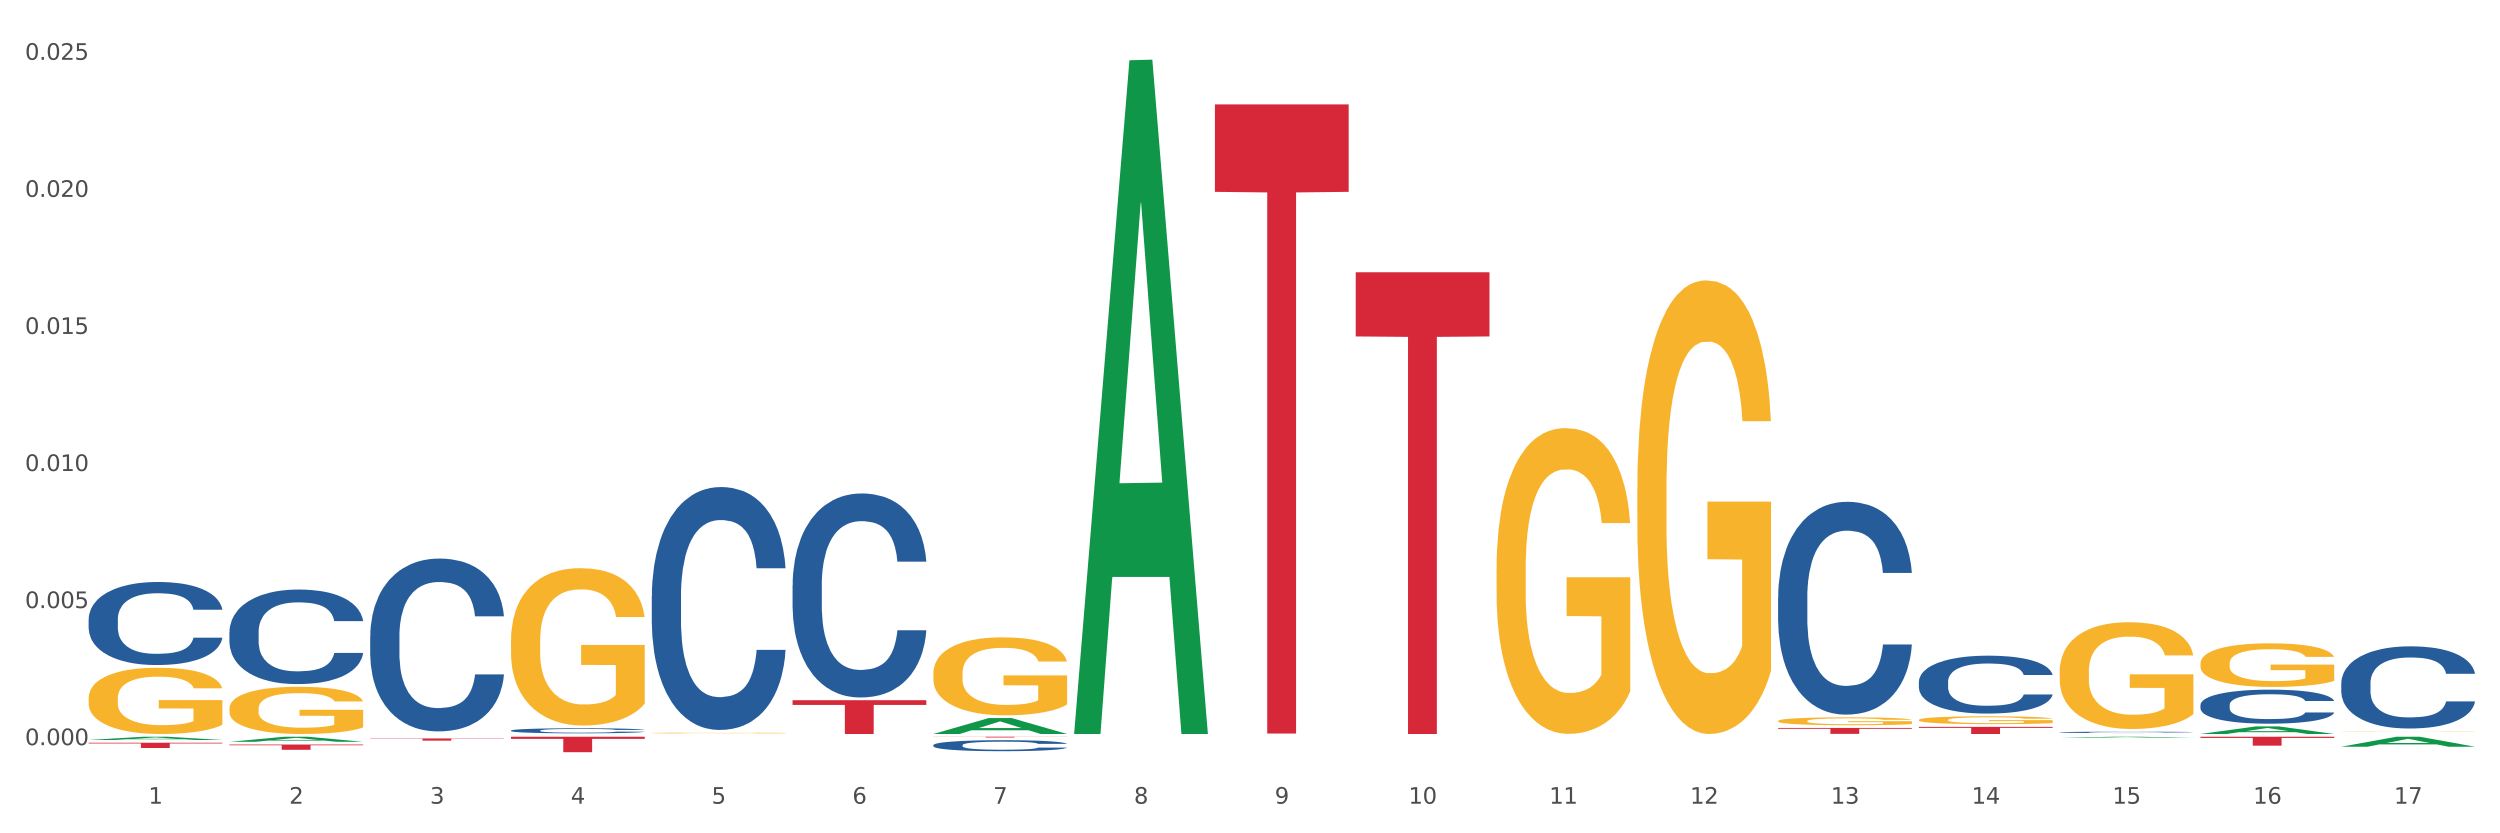 <?xml version="1.0" encoding="utf-8" standalone="no"?>
<!DOCTYPE svg PUBLIC "-//W3C//DTD SVG 1.1//EN"
  "http://www.w3.org/Graphics/SVG/1.1/DTD/svg11.dtd">
<svg xmlns:xlink="http://www.w3.org/1999/xlink" width="1080pt" height="360pt" viewBox="0 0 1080 360" xmlns="http://www.w3.org/2000/svg" version="1.1">
 <rect x="0" y="0" width="1080" height="360" fill="#333333" stroke="none"/>
 <defs>
  <style type="text/css">*{stroke-linejoin: round; stroke-linecap: butt}</style>
 </defs>
 <g id="figure_1">
  <g id="patch_1">
   <path d="M 0 360 
L 1080 360 
L 1080 0 
L 0 0 
z
" style="fill: #ffffff; stroke: #ffffff; stroke-linejoin: miter"/>
  </g>
  <g id="axes_1">
   <g id="matplotlib.axis_1">
    <g id="xtick_1">
     <g id="text_1">
      <!-- 1 -->
      <g style="fill: #4d4d4d" transform="translate(64.119 347.204) scale(0.096 -0.096)">
       <defs>
        <path id="DejaVuSans-31" d="M 794 531 
L 1825 531 
L 1825 4091 
L 703 3866 
L 703 4441 
L 1819 4666 
L 2450 4666 
L 2450 531 
L 3481 531 
L 3481 0 
L 794 0 
L 794 531 
z
" transform="scale(0.016)"/>
       </defs>
       <use xlink:href="#DejaVuSans-31"/>
      </g>
     </g>
    </g>
    <g id="xtick_2">
     <g id="text_2">
      <!-- 2 -->
      <g style="fill: #4d4d4d" transform="translate(124.94 347.204) scale(0.096 -0.096)">
       <defs>
        <path id="DejaVuSans-32" d="M 1228 531 
L 3431 531 
L 3431 0 
L 469 0 
L 469 531 
Q 828 903 1448 1529 
Q 2069 2156 2228 2338 
Q 2531 2678 2651 2914 
Q 2772 3150 2772 3378 
Q 2772 3750 2511 3984 
Q 2250 4219 1831 4219 
Q 1534 4219 1204 4116 
Q 875 4013 500 3803 
L 500 4441 
Q 881 4594 1212 4672 
Q 1544 4750 1819 4750 
Q 2544 4750 2975 4387 
Q 3406 4025 3406 3419 
Q 3406 3131 3298 2873 
Q 3191 2616 2906 2266 
Q 2828 2175 2409 1742 
Q 1991 1309 1228 531 
z
" transform="scale(0.016)"/>
       </defs>
       <use xlink:href="#DejaVuSans-32"/>
      </g>
     </g>
    </g>
    <g id="xtick_3">
     <g id="text_3">
      <!-- 3 -->
      <g style="fill: #4d4d4d" transform="translate(185.761 347.204) scale(0.096 -0.096)">
       <defs>
        <path id="DejaVuSans-33" d="M 2597 2516 
Q 3050 2419 3304 2112 
Q 3559 1806 3559 1356 
Q 3559 666 3084 287 
Q 2609 -91 1734 -91 
Q 1441 -91 1130 -33 
Q 819 25 488 141 
L 488 750 
Q 750 597 1062 519 
Q 1375 441 1716 441 
Q 2309 441 2620 675 
Q 2931 909 2931 1356 
Q 2931 1769 2642 2001 
Q 2353 2234 1838 2234 
L 1294 2234 
L 1294 2753 
L 1863 2753 
Q 2328 2753 2575 2939 
Q 2822 3125 2822 3475 
Q 2822 3834 2567 4026 
Q 2313 4219 1838 4219 
Q 1578 4219 1281 4162 
Q 984 4106 628 3988 
L 628 4550 
Q 988 4650 1302 4700 
Q 1616 4750 1894 4750 
Q 2613 4750 3031 4423 
Q 3450 4097 3450 3541 
Q 3450 3153 3228 2886 
Q 3006 2619 2597 2516 
z
" transform="scale(0.016)"/>
       </defs>
       <use xlink:href="#DejaVuSans-33"/>
      </g>
     </g>
    </g>
    <g id="xtick_4">
     <g id="text_4">
      <!-- 4 -->
      <g style="fill: #4d4d4d" transform="translate(246.582 347.204) scale(0.096 -0.096)">
       <defs>
        <path id="DejaVuSans-34" d="M 2419 4116 
L 825 1625 
L 2419 1625 
L 2419 4116 
z
M 2253 4666 
L 3047 4666 
L 3047 1625 
L 3713 1625 
L 3713 1100 
L 3047 1100 
L 3047 0 
L 2419 0 
L 2419 1100 
L 313 1100 
L 313 1709 
L 2253 4666 
z
" transform="scale(0.016)"/>
       </defs>
       <use xlink:href="#DejaVuSans-34"/>
      </g>
     </g>
    </g>
    <g id="xtick_5">
     <g id="text_5">
      <!-- 5 -->
      <g style="fill: #4d4d4d" transform="translate(307.403 347.204) scale(0.096 -0.096)">
       <defs>
        <path id="DejaVuSans-35" d="M 691 4666 
L 3169 4666 
L 3169 4134 
L 1269 4134 
L 1269 2991 
Q 1406 3038 1543 3061 
Q 1681 3084 1819 3084 
Q 2600 3084 3056 2656 
Q 3513 2228 3513 1497 
Q 3513 744 3044 326 
Q 2575 -91 1722 -91 
Q 1428 -91 1123 -41 
Q 819 9 494 109 
L 494 744 
Q 775 591 1075 516 
Q 1375 441 1709 441 
Q 2250 441 2565 725 
Q 2881 1009 2881 1497 
Q 2881 1984 2565 2268 
Q 2250 2553 1709 2553 
Q 1456 2553 1204 2497 
Q 953 2441 691 2322 
L 691 4666 
z
" transform="scale(0.016)"/>
       </defs>
       <use xlink:href="#DejaVuSans-35"/>
      </g>
     </g>
    </g>
    <g id="xtick_6">
     <g id="text_6">
      <!-- 6 -->
      <g style="fill: #4d4d4d" transform="translate(368.224 347.204) scale(0.096 -0.096)">
       <defs>
        <path id="DejaVuSans-36" d="M 2113 2584 
Q 1688 2584 1439 2293 
Q 1191 2003 1191 1497 
Q 1191 994 1439 701 
Q 1688 409 2113 409 
Q 2538 409 2786 701 
Q 3034 994 3034 1497 
Q 3034 2003 2786 2293 
Q 2538 2584 2113 2584 
z
M 3366 4563 
L 3366 3988 
Q 3128 4100 2886 4159 
Q 2644 4219 2406 4219 
Q 1781 4219 1451 3797 
Q 1122 3375 1075 2522 
Q 1259 2794 1537 2939 
Q 1816 3084 2150 3084 
Q 2853 3084 3261 2657 
Q 3669 2231 3669 1497 
Q 3669 778 3244 343 
Q 2819 -91 2113 -91 
Q 1303 -91 875 529 
Q 447 1150 447 2328 
Q 447 3434 972 4092 
Q 1497 4750 2381 4750 
Q 2619 4750 2861 4703 
Q 3103 4656 3366 4563 
z
" transform="scale(0.016)"/>
       </defs>
       <use xlink:href="#DejaVuSans-36"/>
      </g>
     </g>
    </g>
    <g id="xtick_7">
     <g id="text_7">
      <!-- 7 -->
      <g style="fill: #4d4d4d" transform="translate(429.045 347.204) scale(0.096 -0.096)">
       <defs>
        <path id="DejaVuSans-37" d="M 525 4666 
L 3525 4666 
L 3525 4397 
L 1831 0 
L 1172 0 
L 2766 4134 
L 525 4134 
L 525 4666 
z
" transform="scale(0.016)"/>
       </defs>
       <use xlink:href="#DejaVuSans-37"/>
      </g>
     </g>
    </g>
    <g id="xtick_8">
     <g id="text_8">
      <!-- 8 -->
      <g style="fill: #4d4d4d" transform="translate(489.866 347.204) scale(0.096 -0.096)">
       <defs>
        <path id="DejaVuSans-38" d="M 2034 2216 
Q 1584 2216 1326 1975 
Q 1069 1734 1069 1313 
Q 1069 891 1326 650 
Q 1584 409 2034 409 
Q 2484 409 2743 651 
Q 3003 894 3003 1313 
Q 3003 1734 2745 1975 
Q 2488 2216 2034 2216 
z
M 1403 2484 
Q 997 2584 770 2862 
Q 544 3141 544 3541 
Q 544 4100 942 4425 
Q 1341 4750 2034 4750 
Q 2731 4750 3128 4425 
Q 3525 4100 3525 3541 
Q 3525 3141 3298 2862 
Q 3072 2584 2669 2484 
Q 3125 2378 3379 2068 
Q 3634 1759 3634 1313 
Q 3634 634 3220 271 
Q 2806 -91 2034 -91 
Q 1263 -91 848 271 
Q 434 634 434 1313 
Q 434 1759 690 2068 
Q 947 2378 1403 2484 
z
M 1172 3481 
Q 1172 3119 1398 2916 
Q 1625 2713 2034 2713 
Q 2441 2713 2670 2916 
Q 2900 3119 2900 3481 
Q 2900 3844 2670 4047 
Q 2441 4250 2034 4250 
Q 1625 4250 1398 4047 
Q 1172 3844 1172 3481 
z
" transform="scale(0.016)"/>
       </defs>
       <use xlink:href="#DejaVuSans-38"/>
      </g>
     </g>
    </g>
    <g id="xtick_9">
     <g id="text_9">
      <!-- 9 -->
      <g style="fill: #4d4d4d" transform="translate(550.688 347.204) scale(0.096 -0.096)">
       <defs>
        <path id="DejaVuSans-39" d="M 703 97 
L 703 672 
Q 941 559 1184 500 
Q 1428 441 1663 441 
Q 2288 441 2617 861 
Q 2947 1281 2994 2138 
Q 2813 1869 2534 1725 
Q 2256 1581 1919 1581 
Q 1219 1581 811 2004 
Q 403 2428 403 3163 
Q 403 3881 828 4315 
Q 1253 4750 1959 4750 
Q 2769 4750 3195 4129 
Q 3622 3509 3622 2328 
Q 3622 1225 3098 567 
Q 2575 -91 1691 -91 
Q 1453 -91 1209 -44 
Q 966 3 703 97 
z
M 1959 2075 
Q 2384 2075 2632 2365 
Q 2881 2656 2881 3163 
Q 2881 3666 2632 3958 
Q 2384 4250 1959 4250 
Q 1534 4250 1286 3958 
Q 1038 3666 1038 3163 
Q 1038 2656 1286 2365 
Q 1534 2075 1959 2075 
z
" transform="scale(0.016)"/>
       </defs>
       <use xlink:href="#DejaVuSans-39"/>
      </g>
     </g>
    </g>
    <g id="xtick_10">
     <g id="text_10">
      <!-- 10 -->
      <g style="fill: #4d4d4d" transform="translate(608.455 347.204) scale(0.096 -0.096)">
       <defs>
        <path id="DejaVuSans-30" d="M 2034 4250 
Q 1547 4250 1301 3770 
Q 1056 3291 1056 2328 
Q 1056 1369 1301 889 
Q 1547 409 2034 409 
Q 2525 409 2770 889 
Q 3016 1369 3016 2328 
Q 3016 3291 2770 3770 
Q 2525 4250 2034 4250 
z
M 2034 4750 
Q 2819 4750 3233 4129 
Q 3647 3509 3647 2328 
Q 3647 1150 3233 529 
Q 2819 -91 2034 -91 
Q 1250 -91 836 529 
Q 422 1150 422 2328 
Q 422 3509 836 4129 
Q 1250 4750 2034 4750 
z
" transform="scale(0.016)"/>
       </defs>
       <use xlink:href="#DejaVuSans-31"/>
       <use xlink:href="#DejaVuSans-30" transform="translate(63.623 0)"/>
      </g>
     </g>
    </g>
    <g id="xtick_11">
     <g id="text_11">
      <!-- 11 -->
      <g style="fill: #4d4d4d" transform="translate(669.276 347.204) scale(0.096 -0.096)">
       <use xlink:href="#DejaVuSans-31"/>
       <use xlink:href="#DejaVuSans-31" transform="translate(63.623 0)"/>
      </g>
     </g>
    </g>
    <g id="xtick_12">
     <g id="text_12">
      <!-- 12 -->
      <g style="fill: #4d4d4d" transform="translate(730.097 347.204) scale(0.096 -0.096)">
       <use xlink:href="#DejaVuSans-31"/>
       <use xlink:href="#DejaVuSans-32" transform="translate(63.623 0)"/>
      </g>
     </g>
    </g>
    <g id="xtick_13">
     <g id="text_13">
      <!-- 13 -->
      <g style="fill: #4d4d4d" transform="translate(790.918 347.204) scale(0.096 -0.096)">
       <use xlink:href="#DejaVuSans-31"/>
       <use xlink:href="#DejaVuSans-33" transform="translate(63.623 0)"/>
      </g>
     </g>
    </g>
    <g id="xtick_14">
     <g id="text_14">
      <!-- 14 -->
      <g style="fill: #4d4d4d" transform="translate(851.739 347.204) scale(0.096 -0.096)">
       <use xlink:href="#DejaVuSans-31"/>
       <use xlink:href="#DejaVuSans-34" transform="translate(63.623 0)"/>
      </g>
     </g>
    </g>
    <g id="xtick_15">
     <g id="text_15">
      <!-- 15 -->
      <g style="fill: #4d4d4d" transform="translate(912.56 347.204) scale(0.096 -0.096)">
       <use xlink:href="#DejaVuSans-31"/>
       <use xlink:href="#DejaVuSans-35" transform="translate(63.623 0)"/>
      </g>
     </g>
    </g>
    <g id="xtick_16">
     <g id="text_16">
      <!-- 16 -->
      <g style="fill: #4d4d4d" transform="translate(973.381 347.204) scale(0.096 -0.096)">
       <use xlink:href="#DejaVuSans-31"/>
       <use xlink:href="#DejaVuSans-36" transform="translate(63.623 0)"/>
      </g>
     </g>
    </g>
    <g id="xtick_17">
     <g id="text_17">
      <!-- 17 -->
      <g style="fill: #4d4d4d" transform="translate(1034.202 347.204) scale(0.096 -0.096)">
       <use xlink:href="#DejaVuSans-31"/>
       <use xlink:href="#DejaVuSans-37" transform="translate(63.623 0)"/>
      </g>
     </g>
    </g>
    <g id="xtick_18"/>
    <g id="xtick_19"/>
    <g id="xtick_20"/>
    <g id="xtick_21"/>
    <g id="xtick_22"/>
    <g id="xtick_23"/>
    <g id="xtick_24"/>
    <g id="xtick_25"/>
    <g id="xtick_26"/>
    <g id="xtick_27"/>
    <g id="xtick_28"/>
    <g id="xtick_29"/>
    <g id="xtick_30"/>
    <g id="xtick_31"/>
    <g id="xtick_32"/>
    <g id="xtick_33"/>
   </g>
   <g id="matplotlib.axis_2">
    <g id="ytick_1">
     <g id="text_18">
      <!-- 0.000 -->
      <g style="fill: #4d4d4d" transform="translate(10.8 321.903) scale(0.096 -0.096)">
       <defs>
        <path id="DejaVuSans-2e" d="M 684 794 
L 1344 794 
L 1344 0 
L 684 0 
L 684 794 
z
" transform="scale(0.016)"/>
       </defs>
       <use xlink:href="#DejaVuSans-30"/>
       <use xlink:href="#DejaVuSans-2e" transform="translate(63.623 0)"/>
       <use xlink:href="#DejaVuSans-30" transform="translate(95.41 0)"/>
       <use xlink:href="#DejaVuSans-30" transform="translate(159.033 0)"/>
       <use xlink:href="#DejaVuSans-30" transform="translate(222.656 0)"/>
      </g>
     </g>
    </g>
    <g id="ytick_2">
     <g id="text_19">
      <!-- 0.005 -->
      <g style="fill: #4d4d4d" transform="translate(10.8 262.689) scale(0.096 -0.096)">
       <use xlink:href="#DejaVuSans-30"/>
       <use xlink:href="#DejaVuSans-2e" transform="translate(63.623 0)"/>
       <use xlink:href="#DejaVuSans-30" transform="translate(95.41 0)"/>
       <use xlink:href="#DejaVuSans-30" transform="translate(159.033 0)"/>
       <use xlink:href="#DejaVuSans-35" transform="translate(222.656 0)"/>
      </g>
     </g>
    </g>
    <g id="ytick_3">
     <g id="text_20">
      <!-- 0.010 -->
      <g style="fill: #4d4d4d" transform="translate(10.8 203.476) scale(0.096 -0.096)">
       <use xlink:href="#DejaVuSans-30"/>
       <use xlink:href="#DejaVuSans-2e" transform="translate(63.623 0)"/>
       <use xlink:href="#DejaVuSans-30" transform="translate(95.41 0)"/>
       <use xlink:href="#DejaVuSans-31" transform="translate(159.033 0)"/>
       <use xlink:href="#DejaVuSans-30" transform="translate(222.656 0)"/>
      </g>
     </g>
    </g>
    <g id="ytick_4">
     <g id="text_21">
      <!-- 0.015 -->
      <g style="fill: #4d4d4d" transform="translate(10.8 144.262) scale(0.096 -0.096)">
       <use xlink:href="#DejaVuSans-30"/>
       <use xlink:href="#DejaVuSans-2e" transform="translate(63.623 0)"/>
       <use xlink:href="#DejaVuSans-30" transform="translate(95.41 0)"/>
       <use xlink:href="#DejaVuSans-31" transform="translate(159.033 0)"/>
       <use xlink:href="#DejaVuSans-35" transform="translate(222.656 0)"/>
      </g>
     </g>
    </g>
    <g id="ytick_5">
     <g id="text_22">
      <!-- 0.020 -->
      <g style="fill: #4d4d4d" transform="translate(10.8 85.049) scale(0.096 -0.096)">
       <use xlink:href="#DejaVuSans-30"/>
       <use xlink:href="#DejaVuSans-2e" transform="translate(63.623 0)"/>
       <use xlink:href="#DejaVuSans-30" transform="translate(95.41 0)"/>
       <use xlink:href="#DejaVuSans-32" transform="translate(159.033 0)"/>
       <use xlink:href="#DejaVuSans-30" transform="translate(222.656 0)"/>
      </g>
     </g>
    </g>
    <g id="ytick_6">
     <g id="text_23">
      <!-- 0.025 -->
      <g style="fill: #4d4d4d" transform="translate(10.8 25.835) scale(0.096 -0.096)">
       <use xlink:href="#DejaVuSans-30"/>
       <use xlink:href="#DejaVuSans-2e" transform="translate(63.623 0)"/>
       <use xlink:href="#DejaVuSans-30" transform="translate(95.41 0)"/>
       <use xlink:href="#DejaVuSans-32" transform="translate(159.033 0)"/>
       <use xlink:href="#DejaVuSans-35" transform="translate(222.656 0)"/>
      </g>
     </g>
    </g>
    <g id="ytick_7"/>
    <g id="ytick_8"/>
    <g id="ytick_9"/>
    <g id="ytick_10"/>
    <g id="ytick_11"/>
   </g>
   <g id="PolyCollection_1">
    <path d="M 38.283 319.679 
L 38.343 319.677 
L 62.169 318.257 
L 72.058 318.256 
L 96.063 319.681 
L 84.626 319.681 
L 79.444 319.349 
L 54.843 319.349 
L 54.664 319.355 
L 49.66 319.681 
L 38.283 319.681 
L 38.283 319.679 
L 57.94 319.151 
L 76.346 319.15 
L 67.233 318.559 
L 67.113 318.557 
L 66.994 318.561 
L 57.881 319.15 
L 57.94 319.151 
L 38.283 319.679 
z
" clip-path="url(#p96ddebc0e6)" style="fill: #109648"/>
    <path d="M 99.104 320.466 
L 99.164 320.464 
L 122.99 318.258 
L 132.879 318.256 
L 156.884 320.47 
L 145.447 320.47 
L 140.265 319.954 
L 115.664 319.954 
L 115.485 319.963 
L 110.481 320.47 
L 99.104 320.47 
L 99.104 320.466 
L 118.761 319.647 
L 137.167 319.645 
L 128.054 318.728 
L 127.934 318.723 
L 127.815 318.73 
L 118.702 319.645 
L 118.761 319.647 
L 99.104 320.466 
z
" clip-path="url(#p96ddebc0e6)" style="fill: #109648"/>
    <path d="M 403.209 317.073 
L 403.269 317.066 
L 427.096 310.205 
L 436.984 310.198 
L 460.989 317.086 
L 449.553 317.086 
L 444.37 315.482 
L 419.769 315.482 
L 419.59 315.508 
L 414.587 317.086 
L 403.209 317.086 
L 403.209 317.073 
L 422.866 314.525 
L 441.273 314.518 
L 432.159 311.666 
L 432.04 311.653 
L 431.921 311.673 
L 422.807 314.518 
L 422.866 314.525 
L 403.209 317.073 
z
" clip-path="url(#p96ddebc0e6)" style="fill: #109648"/>
    <path d="M 1011.42 322.578 
L 1011.48 322.574 
L 1035.306 318.26 
L 1045.194 318.256 
L 1069.2 322.586 
L 1057.763 322.586 
L 1052.581 321.578 
L 1027.98 321.578 
L 1027.801 321.594 
L 1022.797 322.586 
L 1011.42 322.586 
L 1011.42 322.578 
L 1031.077 320.976 
L 1049.483 320.972 
L 1040.37 319.179 
L 1040.25 319.17 
L 1040.131 319.183 
L 1031.018 320.972 
L 1031.077 320.976 
L 1011.42 322.578 
z
" clip-path="url(#p96ddebc0e6)" style="fill: #109648"/>
    <path d="M 1011.42 315.952 
L 1011.488 315.952 
L 1011.488 315.947 
L 1011.625 315.943 
L 1012.307 315.933 
L 1013.33 315.924 
L 1014.08 315.92 
L 1014.831 315.916 
L 1015.718 315.912 
L 1016.809 315.909 
L 1018.787 315.903 
L 1020.015 315.9 
L 1021.516 315.897 
L 1024.245 315.893 
L 1026.223 315.89 
L 1028.27 315.888 
L 1031.612 315.886 
L 1033.795 315.885 
L 1036.115 315.884 
L 1038.912 315.884 
L 1041.026 315.883 
L 1045.665 315.884 
L 1049.622 315.885 
L 1051.532 315.886 
L 1053.988 315.888 
L 1055.284 315.889 
L 1057.398 315.891 
L 1059.581 315.894 
L 1061.082 315.896 
L 1063.333 315.901 
L 1065.039 315.905 
L 1066.608 315.911 
L 1067.426 315.915 
L 1068.04 315.919 
L 1068.586 315.923 
L 1069.132 315.929 
L 1056.853 315.929 
L 1056.375 315.925 
L 1055.625 315.92 
L 1054.533 315.916 
L 1053.578 315.913 
L 1051.941 315.91 
L 1050.44 315.908 
L 1048.871 315.906 
L 1046.961 315.905 
L 1045.46 315.904 
L 1043.346 315.903 
L 1039.184 315.904 
L 1036.388 315.905 
L 1034.477 315.906 
L 1033.25 315.907 
L 1032.158 315.909 
L 1030.93 315.91 
L 1029.498 315.913 
L 1028.474 315.916 
L 1027.451 315.919 
L 1026.632 315.922 
L 1025.882 315.926 
L 1025.268 315.93 
L 1024.791 315.934 
L 1024.381 315.94 
L 1024.04 315.948 
L 1024.04 315.967 
L 1024.177 315.971 
L 1024.518 315.976 
L 1024.927 315.98 
L 1025.609 315.985 
L 1026.223 315.989 
L 1027.383 315.994 
L 1028.679 315.998 
L 1029.702 316 
L 1030.725 316.003 
L 1032.499 316.005 
L 1034.477 316.008 
L 1036.183 316.009 
L 1038.502 316.011 
L 1040.071 316.011 
L 1041.436 316.012 
L 1044.778 316.012 
L 1047.166 316.011 
L 1049.826 316.01 
L 1051.873 316.009 
L 1053.578 316.008 
L 1055.488 316.005 
L 1056.716 316.003 
L 1056.716 315.975 
L 1041.708 315.974 
L 1041.708 315.956 
L 1069.2 315.956 
L 1069.2 316.011 
L 1068.04 316.014 
L 1066.744 316.016 
L 1065.38 316.018 
L 1063.333 316.021 
L 1060.877 316.024 
L 1058.695 316.026 
L 1056.375 316.028 
L 1053.646 316.029 
L 1050.099 316.03 
L 1047.916 316.031 
L 1045.188 316.031 
L 1041.981 316.031 
L 1039.184 316.031 
L 1036.456 316.03 
L 1033.591 316.029 
L 1030.794 316.028 
L 1028.679 316.026 
L 1026.564 316.024 
L 1024.313 316.021 
L 1022.539 316.018 
L 1021.175 316.016 
L 1019.674 316.013 
L 1018.037 316.008 
L 1016.809 316.005 
L 1015.718 316.001 
L 1014.558 315.996 
L 1013.739 315.992 
L 1012.921 315.987 
L 1012.443 315.983 
L 1011.898 315.977 
L 1011.488 315.968 
L 1011.42 315.952 
z
" clip-path="url(#p96ddebc0e6)" style="fill: #f7b32b"/>
    <path d="M 768.136 314.474 
L 825.916 314.474 
L 825.916 314.828 
L 803.187 314.831 
L 803.187 317.024 
L 790.727 317.024 
L 790.727 314.831 
L 768.136 314.828 
L 768.136 314.477 
L 768.136 314.474 
z
" clip-path="url(#p96ddebc0e6)" style="fill: #d62839"/>
    <path d="M 828.957 314.008 
L 886.737 314.008 
L 886.737 314.436 
L 864.008 314.439 
L 864.008 317.086 
L 851.549 317.086 
L 851.549 314.439 
L 828.957 314.436 
L 828.957 314.011 
L 828.957 314.008 
z
" clip-path="url(#p96ddebc0e6)" style="fill: #d62839"/>
    <path d="M 950.599 318.256 
L 1008.379 318.256 
L 1008.379 318.796 
L 985.65 318.799 
L 985.65 322.142 
L 973.191 322.142 
L 973.191 318.799 
L 950.599 318.796 
L 950.599 318.259 
L 950.599 318.256 
z
" clip-path="url(#p96ddebc0e6)" style="fill: #d62839"/>
    <path d="M 524.851 45.106 
L 582.632 45.106 
L 582.632 82.877 
L 559.903 83.132 
L 559.903 316.901 
L 547.443 316.901 
L 547.443 83.132 
L 524.851 82.877 
L 524.851 45.362 
L 524.851 45.106 
z
" clip-path="url(#p96ddebc0e6)" style="fill: #d62839"/>
    <path d="M 585.673 117.627 
L 643.453 117.627 
L 643.453 145.345 
L 620.724 145.532 
L 620.724 317.086 
L 608.264 317.086 
L 608.264 145.532 
L 585.673 145.345 
L 585.673 117.814 
L 585.673 117.627 
z
" clip-path="url(#p96ddebc0e6)" style="fill: #d62839"/>
    <path d="M 38.283 301.691 
L 38.351 301.665 
L 38.351 300.724 
L 38.488 299.914 
L 39.17 297.954 
L 40.193 296.333 
L 40.943 295.471 
L 41.694 294.765 
L 42.581 294.059 
L 43.672 293.328 
L 45.65 292.256 
L 46.878 291.707 
L 48.379 291.132 
L 51.108 290.296 
L 53.086 289.825 
L 55.133 289.433 
L 58.475 288.963 
L 60.658 288.754 
L 62.978 288.597 
L 65.775 288.492 
L 67.889 288.466 
L 72.528 288.545 
L 76.485 288.78 
L 78.395 288.963 
L 80.851 289.276 
L 82.147 289.485 
L 84.261 289.904 
L 86.444 290.453 
L 87.945 290.923 
L 90.196 291.812 
L 91.902 292.7 
L 93.471 293.798 
L 94.289 294.556 
L 94.903 295.262 
L 95.449 296.072 
L 95.995 297.353 
L 83.716 297.353 
L 83.238 296.438 
L 82.488 295.575 
L 81.396 294.739 
L 80.441 294.216 
L 78.804 293.563 
L 77.303 293.145 
L 75.734 292.831 
L 73.824 292.57 
L 72.323 292.439 
L 70.209 292.334 
L 66.047 292.36 
L 63.251 292.57 
L 61.34 292.831 
L 60.113 293.066 
L 59.021 293.328 
L 57.793 293.693 
L 56.361 294.242 
L 55.337 294.739 
L 54.314 295.366 
L 53.495 295.993 
L 52.745 296.725 
L 52.131 297.509 
L 51.654 298.32 
L 51.244 299.313 
L 50.903 300.959 
L 50.903 304.54 
L 51.04 305.35 
L 51.381 306.422 
L 51.79 307.232 
L 52.472 308.199 
L 53.086 308.853 
L 54.246 309.794 
L 55.542 310.578 
L 56.565 311.074 
L 57.588 311.492 
L 59.362 312.067 
L 61.34 312.538 
L 63.046 312.825 
L 65.365 313.087 
L 66.934 313.191 
L 68.299 313.244 
L 71.641 313.244 
L 74.029 313.165 
L 76.689 312.982 
L 78.736 312.747 
L 80.441 312.459 
L 82.351 311.989 
L 83.579 311.545 
L 83.579 306.082 
L 68.571 306.056 
L 68.571 302.423 
L 96.063 302.423 
L 96.063 313.087 
L 94.903 313.636 
L 93.607 314.132 
L 92.243 314.576 
L 90.196 315.125 
L 87.741 315.648 
L 85.558 316.014 
L 83.238 316.328 
L 80.509 316.615 
L 76.962 316.876 
L 74.779 316.981 
L 72.051 317.059 
L 68.844 317.086 
L 66.047 317.033 
L 63.319 316.903 
L 60.454 316.667 
L 57.657 316.328 
L 55.542 315.988 
L 53.427 315.57 
L 51.176 315.021 
L 49.402 314.498 
L 48.038 314.028 
L 46.537 313.426 
L 44.9 312.642 
L 43.672 311.937 
L 42.581 311.205 
L 41.421 310.264 
L 40.602 309.454 
L 39.784 308.434 
L 39.306 307.676 
L 38.761 306.5 
L 38.351 304.854 
L 38.283 301.691 
z
" clip-path="url(#p96ddebc0e6)" style="fill: #f7b32b"/>
    <path d="M 99.104 306.119 
L 99.172 306.1 
L 99.172 305.43 
L 99.309 304.853 
L 99.991 303.457 
L 101.014 302.302 
L 101.765 301.688 
L 102.515 301.185 
L 103.402 300.682 
L 104.493 300.161 
L 106.472 299.398 
L 107.699 299.007 
L 109.2 298.597 
L 111.929 298.001 
L 113.907 297.666 
L 115.954 297.387 
L 119.296 297.052 
L 121.479 296.903 
L 123.799 296.791 
L 126.596 296.716 
L 128.71 296.698 
L 133.349 296.754 
L 137.306 296.921 
L 139.216 297.052 
L 141.672 297.275 
L 142.968 297.424 
L 145.082 297.722 
L 147.265 298.113 
L 148.766 298.448 
L 151.017 299.081 
L 152.723 299.714 
L 154.292 300.496 
L 155.11 301.036 
L 155.724 301.539 
L 156.27 302.116 
L 156.816 303.028 
L 144.537 303.028 
L 144.059 302.377 
L 143.309 301.762 
L 142.217 301.166 
L 141.262 300.794 
L 139.625 300.329 
L 138.124 300.031 
L 136.555 299.807 
L 134.645 299.621 
L 133.144 299.528 
L 131.03 299.453 
L 126.868 299.472 
L 124.072 299.621 
L 122.161 299.807 
L 120.934 299.975 
L 119.842 300.161 
L 118.614 300.422 
L 117.182 300.813 
L 116.158 301.166 
L 115.135 301.613 
L 114.317 302.06 
L 113.566 302.581 
L 112.952 303.14 
L 112.475 303.717 
L 112.065 304.425 
L 111.724 305.598 
L 111.724 308.148 
L 111.861 308.726 
L 112.202 309.489 
L 112.611 310.066 
L 113.293 310.755 
L 113.907 311.221 
L 115.067 311.891 
L 116.363 312.449 
L 117.386 312.803 
L 118.41 313.101 
L 120.183 313.511 
L 122.161 313.846 
L 123.867 314.051 
L 126.186 314.237 
L 127.755 314.311 
L 129.12 314.349 
L 132.462 314.349 
L 134.85 314.293 
L 137.51 314.162 
L 139.557 313.995 
L 141.262 313.79 
L 143.172 313.455 
L 144.4 313.138 
L 144.4 309.247 
L 129.393 309.228 
L 129.393 306.64 
L 156.884 306.64 
L 156.884 314.237 
L 155.724 314.628 
L 154.428 314.982 
L 153.064 315.298 
L 151.017 315.689 
L 148.562 316.062 
L 146.379 316.322 
L 144.059 316.546 
L 141.331 316.75 
L 137.783 316.937 
L 135.6 317.011 
L 132.872 317.067 
L 129.665 317.086 
L 126.868 317.048 
L 124.14 316.955 
L 121.275 316.788 
L 118.478 316.546 
L 116.363 316.304 
L 114.248 316.006 
L 111.997 315.615 
L 110.223 315.242 
L 108.859 314.907 
L 107.358 314.479 
L 105.721 313.92 
L 104.493 313.418 
L 103.402 312.896 
L 102.242 312.226 
L 101.423 311.649 
L 100.605 310.923 
L 100.127 310.383 
L 99.582 309.545 
L 99.172 308.372 
L 99.104 306.119 
z
" clip-path="url(#p96ddebc0e6)" style="fill: #f7b32b"/>
    <path d="M 646.494 245.988 
L 646.562 245.867 
L 646.562 241.525 
L 646.698 237.785 
L 647.38 228.738 
L 648.404 221.259 
L 649.154 217.279 
L 649.904 214.022 
L 650.791 210.765 
L 651.883 207.387 
L 653.861 202.441 
L 655.089 199.908 
L 656.59 197.254 
L 659.318 193.394 
L 661.297 191.223 
L 663.343 189.414 
L 666.686 187.242 
L 668.869 186.277 
L 671.188 185.554 
L 673.985 185.071 
L 676.1 184.95 
L 680.739 185.312 
L 684.695 186.398 
L 686.605 187.242 
L 689.061 188.69 
L 690.357 189.655 
L 692.472 191.585 
L 694.655 194.118 
L 696.156 196.289 
L 698.407 200.391 
L 700.112 204.492 
L 701.681 209.558 
L 702.5 213.057 
L 703.114 216.314 
L 703.66 220.053 
L 704.205 225.964 
L 691.926 225.964 
L 691.449 221.742 
L 690.698 217.761 
L 689.607 213.901 
L 688.652 211.488 
L 687.015 208.473 
L 685.514 206.543 
L 683.945 205.095 
L 682.035 203.889 
L 680.534 203.286 
L 678.419 202.803 
L 674.258 202.924 
L 671.461 203.889 
L 669.551 205.095 
L 668.323 206.181 
L 667.232 207.387 
L 666.004 209.076 
L 664.571 211.609 
L 663.548 213.901 
L 662.525 216.796 
L 661.706 219.691 
L 660.956 223.069 
L 660.342 226.687 
L 659.864 230.427 
L 659.455 235.011 
L 659.114 242.61 
L 659.114 259.136 
L 659.25 262.876 
L 659.591 267.821 
L 660.001 271.561 
L 660.683 276.024 
L 661.297 279.04 
L 662.456 283.382 
L 663.753 287.001 
L 664.776 289.293 
L 665.799 291.223 
L 667.573 293.877 
L 669.551 296.048 
L 671.256 297.375 
L 673.576 298.581 
L 675.145 299.064 
L 676.509 299.305 
L 679.852 299.305 
L 682.239 298.943 
L 684.9 298.099 
L 686.946 297.013 
L 688.652 295.686 
L 690.562 293.515 
L 691.79 291.464 
L 691.79 266.253 
L 676.782 266.133 
L 676.782 249.365 
L 704.274 249.365 
L 704.274 298.581 
L 703.114 301.114 
L 701.818 303.406 
L 700.453 305.457 
L 698.407 307.99 
L 695.951 310.403 
L 693.768 312.091 
L 691.449 313.539 
L 688.72 314.866 
L 685.173 316.072 
L 682.99 316.555 
L 680.261 316.917 
L 677.055 317.037 
L 674.258 316.796 
L 671.529 316.193 
L 668.664 315.107 
L 665.867 313.539 
L 663.753 311.971 
L 661.638 310.041 
L 659.387 307.508 
L 657.613 305.095 
L 656.249 302.924 
L 654.748 300.149 
L 653.111 296.531 
L 651.883 293.274 
L 650.791 289.896 
L 649.632 285.554 
L 648.813 281.814 
L 647.994 277.11 
L 647.517 273.611 
L 646.971 268.183 
L 646.562 260.584 
L 646.494 245.988 
z
" clip-path="url(#p96ddebc0e6)" style="fill: #f7b32b"/>
    <path d="M 403.209 290.904 
L 403.278 290.873 
L 403.278 289.765 
L 403.414 288.812 
L 404.096 286.504 
L 405.119 284.596 
L 405.87 283.58 
L 406.62 282.75 
L 407.507 281.919 
L 408.599 281.057 
L 410.577 279.795 
L 411.805 279.149 
L 413.306 278.472 
L 416.034 277.488 
L 418.013 276.934 
L 420.059 276.472 
L 423.402 275.918 
L 425.585 275.672 
L 427.904 275.487 
L 430.701 275.364 
L 432.816 275.334 
L 437.454 275.426 
L 441.411 275.703 
L 443.321 275.918 
L 445.777 276.287 
L 447.073 276.534 
L 449.188 277.026 
L 451.371 277.672 
L 452.872 278.226 
L 455.123 279.272 
L 456.828 280.319 
L 458.397 281.611 
L 459.216 282.503 
L 459.83 283.334 
L 460.375 284.288 
L 460.921 285.796 
L 448.642 285.796 
L 448.165 284.719 
L 447.414 283.703 
L 446.323 282.719 
L 445.368 282.103 
L 443.73 281.334 
L 442.23 280.842 
L 440.661 280.472 
L 438.751 280.165 
L 437.25 280.011 
L 435.135 279.888 
L 430.974 279.919 
L 428.177 280.165 
L 426.267 280.472 
L 425.039 280.749 
L 423.947 281.057 
L 422.72 281.488 
L 421.287 282.134 
L 420.264 282.719 
L 419.24 283.457 
L 418.422 284.196 
L 417.671 285.057 
L 417.057 285.981 
L 416.58 286.934 
L 416.171 288.104 
L 415.83 290.042 
L 415.83 294.258 
L 415.966 295.212 
L 416.307 296.474 
L 416.716 297.428 
L 417.399 298.566 
L 418.013 299.335 
L 419.172 300.443 
L 420.468 301.366 
L 421.492 301.951 
L 422.515 302.443 
L 424.289 303.12 
L 426.267 303.674 
L 427.972 304.013 
L 430.292 304.32 
L 431.861 304.443 
L 433.225 304.505 
L 436.568 304.505 
L 438.955 304.413 
L 441.616 304.197 
L 443.662 303.92 
L 445.368 303.582 
L 447.278 303.028 
L 448.506 302.505 
L 448.506 296.074 
L 433.498 296.043 
L 433.498 291.766 
L 460.989 291.766 
L 460.989 304.32 
L 459.83 304.967 
L 458.534 305.551 
L 457.169 306.074 
L 455.123 306.721 
L 452.667 307.336 
L 450.484 307.767 
L 448.165 308.136 
L 445.436 308.475 
L 441.889 308.782 
L 439.706 308.905 
L 436.977 308.998 
L 433.771 309.028 
L 430.974 308.967 
L 428.245 308.813 
L 425.38 308.536 
L 422.583 308.136 
L 420.468 307.736 
L 418.354 307.244 
L 416.102 306.597 
L 414.329 305.982 
L 412.964 305.428 
L 411.464 304.72 
L 409.826 303.797 
L 408.599 302.966 
L 407.507 302.105 
L 406.347 300.997 
L 405.529 300.043 
L 404.71 298.843 
L 404.233 297.951 
L 403.687 296.566 
L 403.278 294.627 
L 403.209 290.904 
z
" clip-path="url(#p96ddebc0e6)" style="fill: #f7b32b"/>
    <path d="M 281.567 316.664 
L 281.635 316.664 
L 281.635 316.653 
L 281.772 316.643 
L 282.454 316.62 
L 283.477 316.601 
L 284.228 316.591 
L 284.978 316.582 
L 285.865 316.574 
L 286.956 316.565 
L 288.935 316.553 
L 290.163 316.546 
L 291.663 316.54 
L 294.392 316.53 
L 296.37 316.524 
L 298.417 316.519 
L 301.76 316.514 
L 303.943 316.511 
L 306.262 316.51 
L 309.059 316.508 
L 311.174 316.508 
L 315.812 316.509 
L 319.769 316.512 
L 321.679 316.514 
L 324.135 316.518 
L 325.431 316.52 
L 327.546 316.525 
L 329.729 316.532 
L 331.229 316.537 
L 333.481 316.548 
L 335.186 316.558 
L 336.755 316.571 
L 337.574 316.58 
L 338.188 316.588 
L 338.733 316.598 
L 339.279 316.613 
L 327 316.613 
L 326.522 316.602 
L 325.772 316.592 
L 324.681 316.582 
L 323.726 316.576 
L 322.088 316.568 
L 320.588 316.563 
L 319.019 316.56 
L 317.108 316.556 
L 315.608 316.555 
L 313.493 316.554 
L 309.332 316.554 
L 306.535 316.556 
L 304.625 316.56 
L 303.397 316.562 
L 302.305 316.565 
L 301.077 316.57 
L 299.645 316.576 
L 298.622 316.582 
L 297.598 316.589 
L 296.78 316.597 
L 296.029 316.606 
L 295.415 316.615 
L 294.938 316.624 
L 294.529 316.636 
L 294.187 316.655 
L 294.187 316.698 
L 294.324 316.707 
L 294.665 316.72 
L 295.074 316.729 
L 295.756 316.741 
L 296.37 316.749 
L 297.53 316.76 
L 298.826 316.769 
L 299.849 316.775 
L 300.873 316.78 
L 302.646 316.787 
L 304.625 316.792 
L 306.33 316.795 
L 308.649 316.799 
L 310.218 316.8 
L 311.583 316.8 
L 314.925 316.8 
L 317.313 316.799 
L 319.974 316.797 
L 322.02 316.795 
L 323.726 316.791 
L 325.636 316.786 
L 326.863 316.78 
L 326.863 316.716 
L 311.856 316.716 
L 311.856 316.673 
L 339.347 316.673 
L 339.347 316.799 
L 338.188 316.805 
L 336.891 316.811 
L 335.527 316.816 
L 333.481 316.823 
L 331.025 316.829 
L 328.842 316.833 
L 326.522 316.837 
L 323.794 316.84 
L 320.246 316.843 
L 318.063 316.844 
L 315.335 316.845 
L 312.129 316.846 
L 309.332 316.845 
L 306.603 316.844 
L 303.738 316.841 
L 300.941 316.837 
L 298.826 316.833 
L 296.711 316.828 
L 294.46 316.821 
L 292.687 316.815 
L 291.322 316.81 
L 289.822 316.803 
L 288.184 316.793 
L 286.956 316.785 
L 285.865 316.776 
L 284.705 316.765 
L 283.887 316.756 
L 283.068 316.744 
L 282.591 316.735 
L 282.045 316.721 
L 281.635 316.701 
L 281.567 316.664 
z
" clip-path="url(#p96ddebc0e6)" style="fill: #f7b32b"/>
    <path d="M 220.746 276.87 
L 220.814 276.808 
L 220.814 274.573 
L 220.951 272.648 
L 221.633 267.992 
L 222.656 264.143 
L 223.407 262.095 
L 224.157 260.418 
L 225.044 258.742 
L 226.135 257.004 
L 228.114 254.459 
L 229.342 253.155 
L 230.842 251.789 
L 233.571 249.803 
L 235.549 248.685 
L 237.596 247.754 
L 240.938 246.637 
L 243.121 246.14 
L 245.441 245.767 
L 248.238 245.519 
L 250.352 245.457 
L 254.991 245.643 
L 258.948 246.202 
L 260.858 246.637 
L 263.314 247.382 
L 264.61 247.878 
L 266.725 248.871 
L 268.908 250.175 
L 270.408 251.293 
L 272.66 253.403 
L 274.365 255.514 
L 275.934 258.121 
L 276.753 259.922 
L 277.367 261.598 
L 277.912 263.523 
L 278.458 266.564 
L 266.179 266.564 
L 265.701 264.392 
L 264.951 262.343 
L 263.859 260.356 
L 262.904 259.115 
L 261.267 257.563 
L 259.766 256.569 
L 258.197 255.825 
L 256.287 255.204 
L 254.787 254.893 
L 252.672 254.645 
L 248.511 254.707 
L 245.714 255.204 
L 243.804 255.825 
L 242.576 256.383 
L 241.484 257.004 
L 240.256 257.873 
L 238.824 259.177 
L 237.8 260.356 
L 236.777 261.846 
L 235.959 263.336 
L 235.208 265.075 
L 234.594 266.937 
L 234.117 268.861 
L 233.707 271.22 
L 233.366 275.132 
L 233.366 283.637 
L 233.503 285.561 
L 233.844 288.106 
L 234.253 290.031 
L 234.935 292.328 
L 235.549 293.88 
L 236.709 296.115 
L 238.005 297.977 
L 239.028 299.157 
L 240.052 300.15 
L 241.825 301.516 
L 243.804 302.633 
L 245.509 303.316 
L 247.828 303.937 
L 249.397 304.185 
L 250.762 304.309 
L 254.104 304.309 
L 256.492 304.123 
L 259.152 303.689 
L 261.199 303.13 
L 262.904 302.447 
L 264.815 301.33 
L 266.042 300.274 
L 266.042 287.299 
L 251.035 287.237 
L 251.035 278.608 
L 278.526 278.608 
L 278.526 303.937 
L 277.367 305.241 
L 276.07 306.42 
L 274.706 307.476 
L 272.66 308.779 
L 270.204 310.021 
L 268.021 310.89 
L 265.701 311.635 
L 262.973 312.318 
L 259.425 312.939 
L 257.242 313.187 
L 254.514 313.373 
L 251.308 313.435 
L 248.511 313.311 
L 245.782 313.001 
L 242.917 312.442 
L 240.12 311.635 
L 238.005 310.828 
L 235.89 309.835 
L 233.639 308.531 
L 231.866 307.289 
L 230.501 306.172 
L 229 304.744 
L 227.363 302.882 
L 226.135 301.205 
L 225.044 299.467 
L 223.884 297.232 
L 223.066 295.308 
L 222.247 292.887 
L 221.769 291.086 
L 221.224 288.293 
L 220.814 284.382 
L 220.746 276.87 
z
" clip-path="url(#p96ddebc0e6)" style="fill: #f7b32b"/>
    <path d="M 342.388 302.49 
L 400.168 302.49 
L 400.168 304.518 
L 377.44 304.532 
L 377.44 317.086 
L 364.98 317.086 
L 364.98 304.532 
L 342.388 304.518 
L 342.388 302.503 
L 342.388 302.49 
z
" clip-path="url(#p96ddebc0e6)" style="fill: #d62839"/>
    <path d="M 403.209 318.256 
L 460.989 318.256 
L 460.989 318.303 
L 438.261 318.303 
L 438.261 318.595 
L 425.801 318.595 
L 425.801 318.303 
L 403.209 318.303 
L 403.209 318.256 
L 403.209 318.256 
z
" clip-path="url(#p96ddebc0e6)" style="fill: #d62839"/>
    <path d="M 99.104 321.64 
L 156.884 321.64 
L 156.884 321.957 
L 134.155 321.959 
L 134.155 323.918 
L 121.696 323.918 
L 121.696 321.959 
L 99.104 321.957 
L 99.104 321.642 
L 99.104 321.64 
z
" clip-path="url(#p96ddebc0e6)" style="fill: #d62839"/>
    <path d="M 38.283 320.851 
L 96.063 320.851 
L 96.063 321.167 
L 73.334 321.169 
L 73.334 323.122 
L 60.875 323.122 
L 60.875 321.169 
L 38.283 321.167 
L 38.283 320.853 
L 38.283 320.851 
z
" clip-path="url(#p96ddebc0e6)" style="fill: #d62839"/>
    <path d="M 220.746 318.256 
L 278.526 318.256 
L 278.526 319.186 
L 255.798 319.192 
L 255.798 324.95 
L 243.338 324.95 
L 243.338 319.192 
L 220.746 319.186 
L 220.746 318.262 
L 220.746 318.256 
z
" clip-path="url(#p96ddebc0e6)" style="fill: #d62839"/>
    <path d="M 159.925 319.011 
L 217.705 319.011 
L 217.705 319.143 
L 194.977 319.144 
L 194.977 319.955 
L 182.517 319.955 
L 182.517 319.144 
L 159.925 319.143 
L 159.925 319.012 
L 159.925 319.011 
z
" clip-path="url(#p96ddebc0e6)" style="fill: #d62839"/>
    <path d="M 99.104 273.034 
L 99.172 272.996 
L 99.172 271.952 
L 99.377 270.534 
L 100.129 267.923 
L 101.085 265.946 
L 102.724 263.633 
L 103.612 262.663 
L 104.773 261.581 
L 107.163 259.828 
L 109.895 258.336 
L 111.807 257.515 
L 113.242 256.993 
L 116.452 256.06 
L 118.296 255.65 
L 120.208 255.314 
L 121.847 255.09 
L 124.579 254.829 
L 126.765 254.717 
L 129.292 254.68 
L 131.409 254.717 
L 134.209 254.867 
L 138.307 255.314 
L 139.878 255.575 
L 141.995 256.023 
L 144.181 256.62 
L 145.956 257.217 
L 148.005 258.075 
L 150.123 259.194 
L 152.172 260.611 
L 153.606 261.917 
L 154.767 263.297 
L 155.791 264.976 
L 156.543 266.804 
L 156.884 268.333 
L 144.386 268.333 
L 144.044 266.953 
L 143.361 265.461 
L 142.678 264.454 
L 141.927 263.633 
L 140.766 262.7 
L 139.741 262.103 
L 138.034 261.395 
L 136.463 260.947 
L 135.165 260.686 
L 133.594 260.462 
L 130.248 260.238 
L 127.857 260.238 
L 126.355 260.313 
L 124.511 260.499 
L 122.94 260.761 
L 121.096 261.208 
L 119.662 261.693 
L 118.227 262.327 
L 117.408 262.775 
L 116.179 263.596 
L 115.359 264.267 
L 114.266 265.424 
L 113.652 266.244 
L 112.559 268.371 
L 112.081 269.937 
L 111.876 271.019 
L 111.739 272.213 
L 111.739 278.032 
L 112.149 280.644 
L 112.49 281.763 
L 113.037 283.031 
L 114.061 284.672 
L 115.564 286.276 
L 117.135 287.433 
L 118.432 288.142 
L 119.662 288.664 
L 120.891 289.074 
L 122.394 289.447 
L 123.623 289.671 
L 125.467 289.895 
L 127.653 290.007 
L 129.36 290.007 
L 132.843 289.82 
L 134.414 289.634 
L 135.917 289.373 
L 137.556 288.962 
L 138.853 288.515 
L 139.605 288.179 
L 140.834 287.47 
L 141.79 286.724 
L 142.61 285.866 
L 143.156 285.12 
L 143.771 284.001 
L 144.249 282.733 
L 144.386 282.061 
L 156.884 282.061 
L 156.611 283.404 
L 156.133 284.71 
L 155.177 286.463 
L 154.425 287.47 
L 153.264 288.701 
L 152.035 289.746 
L 150.327 290.902 
L 148.757 291.76 
L 147.117 292.506 
L 145.342 293.178 
L 142.132 294.11 
L 140.971 294.371 
L 138.512 294.819 
L 136.6 295.08 
L 133.799 295.341 
L 130.931 295.491 
L 127.926 295.528 
L 125.262 295.453 
L 122.325 295.229 
L 120.481 295.006 
L 118.432 294.67 
L 116.042 294.148 
L 113.788 293.513 
L 111.671 292.767 
L 109.69 291.909 
L 107.846 290.939 
L 105.456 289.335 
L 103.68 287.769 
L 102.382 286.314 
L 101.494 285.083 
L 100.607 283.516 
L 100.129 282.434 
L 99.377 279.823 
L 99.104 277.398 
L 99.104 273.034 
z
" clip-path="url(#p96ddebc0e6)" style="fill: #255c99"/>
    <path d="M 828.957 294.489 
L 829.025 294.466 
L 829.025 293.826 
L 829.23 292.958 
L 829.981 291.359 
L 830.937 290.149 
L 832.577 288.732 
L 833.464 288.138 
L 834.626 287.476 
L 837.016 286.402 
L 839.748 285.489 
L 841.66 284.986 
L 843.094 284.666 
L 846.304 284.095 
L 848.149 283.844 
L 850.061 283.638 
L 851.7 283.501 
L 854.432 283.341 
L 856.617 283.273 
L 859.144 283.25 
L 861.262 283.273 
L 864.062 283.364 
L 868.16 283.638 
L 869.731 283.798 
L 871.848 284.072 
L 874.033 284.438 
L 875.809 284.803 
L 877.858 285.329 
L 879.975 286.014 
L 882.024 286.882 
L 883.459 287.682 
L 884.62 288.527 
L 885.644 289.555 
L 886.395 290.674 
L 886.737 291.611 
L 874.238 291.611 
L 873.897 290.765 
L 873.214 289.852 
L 872.531 289.235 
L 871.78 288.732 
L 870.619 288.161 
L 869.594 287.796 
L 867.887 287.362 
L 866.316 287.088 
L 865.018 286.928 
L 863.447 286.791 
L 860.101 286.654 
L 857.71 286.654 
L 856.208 286.699 
L 854.364 286.814 
L 852.793 286.973 
L 850.949 287.248 
L 849.514 287.545 
L 848.08 287.933 
L 847.261 288.207 
L 846.031 288.71 
L 845.212 289.121 
L 844.119 289.829 
L 843.504 290.331 
L 842.411 291.633 
L 841.933 292.593 
L 841.729 293.255 
L 841.592 293.986 
L 841.592 297.55 
L 842.002 299.149 
L 842.343 299.834 
L 842.89 300.611 
L 843.914 301.616 
L 845.417 302.598 
L 846.987 303.306 
L 848.285 303.74 
L 849.514 304.06 
L 850.744 304.311 
L 852.246 304.54 
L 853.476 304.677 
L 855.32 304.814 
L 857.505 304.882 
L 859.213 304.882 
L 862.696 304.768 
L 864.267 304.654 
L 865.769 304.494 
L 867.409 304.243 
L 868.706 303.969 
L 869.457 303.763 
L 870.687 303.329 
L 871.643 302.872 
L 872.463 302.347 
L 873.009 301.89 
L 873.624 301.205 
L 874.102 300.428 
L 874.238 300.017 
L 886.737 300.017 
L 886.464 300.839 
L 885.986 301.639 
L 885.029 302.712 
L 884.278 303.329 
L 883.117 304.083 
L 881.888 304.723 
L 880.18 305.431 
L 878.609 305.956 
L 876.97 306.413 
L 875.194 306.824 
L 871.984 307.395 
L 870.823 307.555 
L 868.365 307.829 
L 866.452 307.989 
L 863.652 308.149 
L 860.784 308.24 
L 857.779 308.263 
L 855.115 308.218 
L 852.178 308.081 
L 850.334 307.943 
L 848.285 307.738 
L 845.895 307.418 
L 843.641 307.03 
L 841.524 306.573 
L 839.543 306.047 
L 837.699 305.454 
L 835.309 304.471 
L 833.533 303.512 
L 832.235 302.621 
L 831.347 301.867 
L 830.459 300.908 
L 829.981 300.245 
L 829.23 298.646 
L 828.957 297.162 
L 828.957 294.489 
z
" clip-path="url(#p96ddebc0e6)" style="fill: #255c99"/>
    <path d="M 889.778 316.357 
L 889.846 316.357 
L 889.846 316.342 
L 890.051 316.322 
L 890.802 316.285 
L 891.759 316.257 
L 893.398 316.224 
L 894.286 316.211 
L 895.447 316.195 
L 897.837 316.17 
L 900.569 316.149 
L 902.481 316.138 
L 903.916 316.13 
L 907.126 316.117 
L 908.97 316.111 
L 910.882 316.107 
L 912.521 316.103 
L 915.253 316.1 
L 917.439 316.098 
L 919.966 316.098 
L 922.083 316.098 
L 924.883 316.1 
L 928.981 316.107 
L 930.552 316.11 
L 932.669 316.117 
L 934.854 316.125 
L 936.63 316.133 
L 938.679 316.146 
L 940.796 316.161 
L 942.845 316.181 
L 944.28 316.2 
L 945.441 316.219 
L 946.465 316.243 
L 947.216 316.269 
L 947.558 316.291 
L 935.059 316.291 
L 934.718 316.271 
L 934.035 316.25 
L 933.352 316.236 
L 932.601 316.224 
L 931.44 316.211 
L 930.415 316.203 
L 928.708 316.193 
L 927.137 316.186 
L 925.839 316.183 
L 924.268 316.179 
L 920.922 316.176 
L 918.531 316.176 
L 917.029 316.177 
L 915.185 316.18 
L 913.614 316.184 
L 911.77 316.19 
L 910.336 316.197 
L 908.901 316.206 
L 908.082 316.212 
L 906.852 316.224 
L 906.033 316.233 
L 904.94 316.25 
L 904.325 316.261 
L 903.233 316.291 
L 902.754 316.313 
L 902.55 316.329 
L 902.413 316.346 
L 902.413 316.428 
L 902.823 316.465 
L 903.164 316.481 
L 903.711 316.499 
L 904.735 316.522 
L 906.238 316.545 
L 907.809 316.561 
L 909.106 316.571 
L 910.336 316.578 
L 911.565 316.584 
L 913.067 316.589 
L 914.297 316.593 
L 916.141 316.596 
L 918.326 316.597 
L 920.034 316.597 
L 923.517 316.595 
L 925.088 316.592 
L 926.59 316.588 
L 928.23 316.583 
L 929.527 316.576 
L 930.279 316.572 
L 931.508 316.562 
L 932.464 316.551 
L 933.284 316.539 
L 933.83 316.528 
L 934.445 316.512 
L 934.923 316.494 
L 935.059 316.485 
L 947.558 316.485 
L 947.285 316.504 
L 946.807 316.522 
L 945.85 316.547 
L 945.099 316.562 
L 943.938 316.579 
L 942.709 316.594 
L 941.001 316.61 
L 939.43 316.622 
L 937.791 316.633 
L 936.016 316.642 
L 932.806 316.655 
L 931.644 316.659 
L 929.186 316.666 
L 927.273 316.669 
L 924.473 316.673 
L 921.605 316.675 
L 918.6 316.676 
L 915.936 316.674 
L 912.999 316.671 
L 911.155 316.668 
L 909.106 316.663 
L 906.716 316.656 
L 904.462 316.647 
L 902.345 316.636 
L 900.364 316.624 
L 898.52 316.611 
L 896.13 316.588 
L 894.354 316.566 
L 893.056 316.545 
L 892.168 316.528 
L 891.28 316.506 
L 890.802 316.49 
L 890.051 316.453 
L 889.778 316.419 
L 889.778 316.357 
z
" clip-path="url(#p96ddebc0e6)" style="fill: #255c99"/>
    <path d="M 159.925 274.847 
L 159.993 274.779 
L 159.993 272.869 
L 160.198 270.278 
L 160.95 265.505 
L 161.906 261.891 
L 163.545 257.663 
L 164.433 255.89 
L 165.594 253.913 
L 167.984 250.708 
L 170.716 247.981 
L 172.629 246.48 
L 174.063 245.526 
L 177.273 243.821 
L 179.117 243.071 
L 181.029 242.457 
L 182.668 242.048 
L 185.4 241.571 
L 187.586 241.366 
L 190.113 241.298 
L 192.23 241.366 
L 195.03 241.639 
L 199.128 242.457 
L 200.699 242.935 
L 202.816 243.753 
L 205.002 244.844 
L 206.777 245.935 
L 208.826 247.503 
L 210.944 249.549 
L 212.993 252.14 
L 214.427 254.527 
L 215.588 257.05 
L 216.612 260.118 
L 217.364 263.459 
L 217.705 266.255 
L 205.207 266.255 
L 204.865 263.732 
L 204.182 261.005 
L 203.499 259.163 
L 202.748 257.663 
L 201.587 255.959 
L 200.562 254.868 
L 198.855 253.572 
L 197.284 252.754 
L 195.986 252.276 
L 194.416 251.867 
L 191.069 251.458 
L 188.679 251.458 
L 187.176 251.595 
L 185.332 251.935 
L 183.761 252.413 
L 181.917 253.231 
L 180.483 254.118 
L 179.049 255.277 
L 178.229 256.095 
L 177 257.595 
L 176.18 258.823 
L 175.087 260.936 
L 174.473 262.437 
L 173.38 266.323 
L 172.902 269.187 
L 172.697 271.165 
L 172.56 273.347 
L 172.56 283.984 
L 172.97 288.757 
L 173.312 290.803 
L 173.858 293.121 
L 174.882 296.122 
L 176.385 299.054 
L 177.956 301.168 
L 179.253 302.463 
L 180.483 303.418 
L 181.712 304.168 
L 183.215 304.85 
L 184.444 305.259 
L 186.288 305.668 
L 188.474 305.873 
L 190.181 305.873 
L 193.664 305.532 
L 195.235 305.191 
L 196.738 304.714 
L 198.377 303.963 
L 199.674 303.145 
L 200.426 302.531 
L 201.655 301.236 
L 202.611 299.872 
L 203.431 298.304 
L 203.977 296.94 
L 204.592 294.894 
L 205.07 292.576 
L 205.207 291.349 
L 217.705 291.349 
L 217.432 293.803 
L 216.954 296.19 
L 215.998 299.395 
L 215.246 301.236 
L 214.085 303.486 
L 212.856 305.395 
L 211.149 307.509 
L 209.578 309.078 
L 207.939 310.441 
L 206.163 311.669 
L 202.953 313.373 
L 201.792 313.851 
L 199.333 314.669 
L 197.421 315.146 
L 194.62 315.624 
L 191.752 315.896 
L 188.747 315.965 
L 186.083 315.828 
L 183.146 315.419 
L 181.302 315.01 
L 179.253 314.396 
L 176.863 313.442 
L 174.609 312.282 
L 172.492 310.919 
L 170.511 309.35 
L 168.667 307.577 
L 166.277 304.645 
L 164.501 301.781 
L 163.203 299.122 
L 162.316 296.872 
L 161.428 294.008 
L 160.95 292.03 
L 160.198 287.257 
L 159.925 282.825 
L 159.925 274.847 
z
" clip-path="url(#p96ddebc0e6)" style="fill: #255c99"/>
    <path d="M 220.746 315.592 
L 220.814 315.59 
L 220.814 315.534 
L 221.019 315.458 
L 221.771 315.317 
L 222.727 315.211 
L 224.366 315.087 
L 225.254 315.035 
L 226.415 314.976 
L 228.805 314.882 
L 231.537 314.802 
L 233.45 314.758 
L 234.884 314.73 
L 238.094 314.679 
L 239.938 314.657 
L 241.85 314.639 
L 243.489 314.627 
L 246.221 314.613 
L 248.407 314.607 
L 250.934 314.605 
L 253.051 314.607 
L 255.851 314.615 
L 259.949 314.639 
L 261.52 314.653 
L 263.637 314.677 
L 265.823 314.71 
L 267.599 314.742 
L 269.647 314.788 
L 271.765 314.848 
L 273.814 314.924 
L 275.248 314.994 
L 276.409 315.069 
L 277.433 315.159 
L 278.185 315.257 
L 278.526 315.34 
L 266.028 315.34 
L 265.686 315.265 
L 265.003 315.185 
L 264.32 315.131 
L 263.569 315.087 
L 262.408 315.037 
L 261.383 315.004 
L 259.676 314.966 
L 258.105 314.942 
L 256.807 314.928 
L 255.237 314.916 
L 251.89 314.904 
L 249.5 314.904 
L 247.997 314.908 
L 246.153 314.918 
L 244.582 314.932 
L 242.738 314.956 
L 241.304 314.982 
L 239.87 315.017 
L 239.05 315.041 
L 237.821 315.085 
L 237.001 315.121 
L 235.908 315.183 
L 235.294 315.227 
L 234.201 315.342 
L 233.723 315.426 
L 233.518 315.484 
L 233.381 315.548 
L 233.381 315.861 
L 233.791 316.002 
L 234.133 316.062 
L 234.679 316.13 
L 235.703 316.218 
L 237.206 316.305 
L 238.777 316.367 
L 240.074 316.405 
L 241.304 316.433 
L 242.533 316.455 
L 244.036 316.475 
L 245.265 316.487 
L 247.109 316.499 
L 249.295 316.505 
L 251.002 316.505 
L 254.485 316.495 
L 256.056 316.485 
L 257.559 316.471 
L 259.198 316.449 
L 260.496 316.425 
L 261.247 316.407 
L 262.476 316.369 
L 263.432 316.329 
L 264.252 316.282 
L 264.798 316.242 
L 265.413 316.182 
L 265.891 316.114 
L 266.028 316.078 
L 278.526 316.078 
L 278.253 316.15 
L 277.775 316.22 
L 276.819 316.315 
L 276.067 316.369 
L 274.906 316.435 
L 273.677 316.491 
L 271.97 316.553 
L 270.399 316.599 
L 268.76 316.64 
L 266.984 316.676 
L 263.774 316.726 
L 262.613 316.74 
L 260.154 316.764 
L 258.242 316.778 
L 255.442 316.792 
L 252.573 316.8 
L 249.568 316.802 
L 246.904 316.798 
L 243.967 316.786 
L 242.123 316.774 
L 240.074 316.756 
L 237.684 316.728 
L 235.43 316.694 
L 233.313 316.654 
L 231.332 316.608 
L 229.488 316.555 
L 227.098 316.469 
L 225.322 316.385 
L 224.024 316.307 
L 223.137 316.24 
L 222.249 316.156 
L 221.771 316.098 
L 221.019 315.957 
L 220.746 315.827 
L 220.746 315.592 
z
" clip-path="url(#p96ddebc0e6)" style="fill: #255c99"/>
    <path d="M 281.567 257.554 
L 281.636 257.458 
L 281.636 254.775 
L 281.84 251.133 
L 282.592 244.425 
L 283.548 239.346 
L 285.187 233.405 
L 286.075 230.913 
L 287.236 228.134 
L 289.626 223.63 
L 292.358 219.797 
L 294.271 217.689 
L 295.705 216.348 
L 298.915 213.952 
L 300.759 212.898 
L 302.671 212.035 
L 304.31 211.46 
L 307.042 210.79 
L 309.228 210.502 
L 311.755 210.406 
L 313.872 210.502 
L 316.672 210.885 
L 320.77 212.035 
L 322.341 212.706 
L 324.458 213.856 
L 326.644 215.389 
L 328.42 216.923 
L 330.469 219.127 
L 332.586 222.001 
L 334.635 225.643 
L 336.069 228.997 
L 337.23 232.543 
L 338.254 236.855 
L 339.006 241.55 
L 339.347 245.479 
L 326.849 245.479 
L 326.507 241.934 
L 325.824 238.101 
L 325.141 235.513 
L 324.39 233.405 
L 323.229 231.009 
L 322.204 229.476 
L 320.497 227.655 
L 318.926 226.505 
L 317.629 225.835 
L 316.058 225.26 
L 312.711 224.685 
L 310.321 224.685 
L 308.818 224.876 
L 306.974 225.355 
L 305.403 226.026 
L 303.559 227.176 
L 302.125 228.422 
L 300.691 230.051 
L 299.871 231.201 
L 298.642 233.309 
L 297.822 235.034 
L 296.729 238.005 
L 296.115 240.113 
L 295.022 245.575 
L 294.544 249.6 
L 294.339 252.379 
L 294.202 255.445 
L 294.202 270.395 
L 294.612 277.103 
L 294.954 279.977 
L 295.5 283.236 
L 296.524 287.452 
L 298.027 291.573 
L 299.598 294.543 
L 300.896 296.364 
L 302.125 297.706 
L 303.354 298.76 
L 304.857 299.718 
L 306.086 300.293 
L 307.93 300.868 
L 310.116 301.156 
L 311.823 301.156 
L 315.306 300.676 
L 316.877 300.197 
L 318.38 299.526 
L 320.019 298.472 
L 321.317 297.322 
L 322.068 296.46 
L 323.297 294.639 
L 324.253 292.723 
L 325.073 290.519 
L 325.619 288.602 
L 326.234 285.727 
L 326.712 282.469 
L 326.849 280.744 
L 339.347 280.744 
L 339.074 284.194 
L 338.596 287.548 
L 337.64 292.052 
L 336.889 294.639 
L 335.727 297.802 
L 334.498 300.485 
L 332.791 303.455 
L 331.22 305.659 
L 329.581 307.576 
L 327.805 309.301 
L 324.595 311.697 
L 323.434 312.367 
L 320.975 313.517 
L 319.063 314.188 
L 316.263 314.859 
L 313.394 315.242 
L 310.389 315.338 
L 307.725 315.146 
L 304.789 314.571 
L 302.944 313.997 
L 300.896 313.134 
L 298.505 311.792 
L 296.251 310.163 
L 294.134 308.247 
L 292.153 306.043 
L 290.309 303.551 
L 287.919 299.431 
L 286.143 295.406 
L 284.846 291.669 
L 283.958 288.506 
L 283.07 284.481 
L 282.592 281.702 
L 281.84 274.994 
L 281.567 268.766 
L 281.567 257.554 
z
" clip-path="url(#p96ddebc0e6)" style="fill: #255c99"/>
    <path d="M 342.388 252.781 
L 342.457 252.701 
L 342.457 250.447 
L 342.662 247.388 
L 343.413 241.753 
L 344.369 237.487 
L 346.008 232.496 
L 346.896 230.403 
L 348.057 228.069 
L 350.447 224.286 
L 353.179 221.066 
L 355.092 219.295 
L 356.526 218.168 
L 359.736 216.156 
L 361.58 215.27 
L 363.492 214.546 
L 365.132 214.063 
L 367.863 213.499 
L 370.049 213.258 
L 372.576 213.177 
L 374.693 213.258 
L 377.493 213.58 
L 381.591 214.546 
L 383.162 215.109 
L 385.279 216.075 
L 387.465 217.363 
L 389.241 218.651 
L 391.29 220.503 
L 393.407 222.917 
L 395.456 225.976 
L 396.89 228.794 
L 398.051 231.772 
L 399.076 235.394 
L 399.827 239.338 
L 400.168 242.639 
L 387.67 242.639 
L 387.328 239.66 
L 386.645 236.441 
L 385.962 234.267 
L 385.211 232.496 
L 384.05 230.484 
L 383.026 229.196 
L 381.318 227.667 
L 379.747 226.701 
L 378.45 226.137 
L 376.879 225.654 
L 373.532 225.171 
L 371.142 225.171 
L 369.639 225.332 
L 367.795 225.735 
L 366.224 226.298 
L 364.38 227.264 
L 362.946 228.311 
L 361.512 229.679 
L 360.692 230.645 
L 359.463 232.416 
L 358.643 233.865 
L 357.55 236.36 
L 356.936 238.131 
L 355.843 242.719 
L 355.365 246.1 
L 355.16 248.434 
L 355.023 251.01 
L 355.023 263.567 
L 355.433 269.202 
L 355.775 271.617 
L 356.321 274.354 
L 357.346 277.896 
L 358.848 281.357 
L 360.419 283.852 
L 361.717 285.382 
L 362.946 286.509 
L 364.175 287.394 
L 365.678 288.199 
L 366.907 288.682 
L 368.751 289.165 
L 370.937 289.406 
L 372.644 289.406 
L 376.127 289.004 
L 377.698 288.601 
L 379.201 288.038 
L 380.84 287.153 
L 382.138 286.187 
L 382.889 285.462 
L 384.118 283.933 
L 385.074 282.323 
L 385.894 280.471 
L 386.44 278.862 
L 387.055 276.447 
L 387.533 273.71 
L 387.67 272.261 
L 400.168 272.261 
L 399.895 275.159 
L 399.417 277.976 
L 398.461 281.759 
L 397.71 283.933 
L 396.549 286.589 
L 395.319 288.843 
L 393.612 291.338 
L 392.041 293.19 
L 390.402 294.8 
L 388.626 296.249 
L 385.416 298.261 
L 384.255 298.824 
L 381.796 299.79 
L 379.884 300.354 
L 377.084 300.917 
L 374.215 301.239 
L 371.21 301.32 
L 368.546 301.159 
L 365.61 300.676 
L 363.766 300.193 
L 361.717 299.468 
L 359.326 298.341 
L 357.072 296.973 
L 354.955 295.363 
L 352.974 293.512 
L 351.13 291.419 
L 348.74 287.958 
L 346.964 284.577 
L 345.667 281.437 
L 344.779 278.781 
L 343.891 275.4 
L 343.413 273.066 
L 342.662 267.431 
L 342.388 262.199 
L 342.388 252.781 
z
" clip-path="url(#p96ddebc0e6)" style="fill: #255c99"/>
    <path d="M 403.209 321.901 
L 403.278 321.897 
L 403.278 321.775 
L 403.483 321.61 
L 404.234 321.306 
L 405.19 321.076 
L 406.829 320.807 
L 407.717 320.694 
L 408.878 320.569 
L 411.269 320.365 
L 414 320.191 
L 415.913 320.095 
L 417.347 320.035 
L 420.557 319.926 
L 422.401 319.878 
L 424.313 319.839 
L 425.953 319.813 
L 428.684 319.783 
L 430.87 319.77 
L 433.397 319.765 
L 435.514 319.77 
L 438.314 319.787 
L 442.412 319.839 
L 443.983 319.87 
L 446.1 319.922 
L 448.286 319.991 
L 450.062 320.061 
L 452.111 320.16 
L 454.228 320.291 
L 456.277 320.456 
L 457.711 320.608 
L 458.872 320.768 
L 459.897 320.964 
L 460.648 321.176 
L 460.989 321.354 
L 448.491 321.354 
L 448.149 321.194 
L 447.466 321.02 
L 446.783 320.903 
L 446.032 320.807 
L 444.871 320.699 
L 443.847 320.629 
L 442.139 320.547 
L 440.568 320.495 
L 439.271 320.464 
L 437.7 320.438 
L 434.353 320.412 
L 431.963 320.412 
L 430.46 320.421 
L 428.616 320.443 
L 427.045 320.473 
L 425.201 320.525 
L 423.767 320.582 
L 422.333 320.655 
L 421.513 320.707 
L 420.284 320.803 
L 419.464 320.881 
L 418.372 321.016 
L 417.757 321.111 
L 416.664 321.359 
L 416.186 321.541 
L 415.981 321.667 
L 415.844 321.806 
L 415.844 322.483 
L 416.254 322.787 
L 416.596 322.917 
L 417.142 323.064 
L 418.167 323.255 
L 419.669 323.442 
L 421.24 323.577 
L 422.538 323.659 
L 423.767 323.72 
L 424.996 323.768 
L 426.499 323.811 
L 427.728 323.837 
L 429.572 323.863 
L 431.758 323.876 
L 433.465 323.876 
L 436.949 323.855 
L 438.519 323.833 
L 440.022 323.802 
L 441.661 323.755 
L 442.959 323.703 
L 443.71 323.664 
L 444.939 323.581 
L 445.896 323.494 
L 446.715 323.394 
L 447.262 323.308 
L 447.876 323.177 
L 448.354 323.03 
L 448.491 322.952 
L 460.989 322.952 
L 460.716 323.108 
L 460.238 323.26 
L 459.282 323.464 
L 458.531 323.581 
L 457.37 323.724 
L 456.14 323.846 
L 454.433 323.98 
L 452.862 324.08 
L 451.223 324.167 
L 449.447 324.245 
L 446.237 324.354 
L 445.076 324.384 
L 442.617 324.436 
L 440.705 324.467 
L 437.905 324.497 
L 435.036 324.514 
L 432.031 324.519 
L 429.367 324.51 
L 426.431 324.484 
L 424.587 324.458 
L 422.538 324.419 
L 420.147 324.358 
L 417.893 324.284 
L 415.776 324.197 
L 413.796 324.098 
L 411.952 323.985 
L 409.561 323.798 
L 407.785 323.616 
L 406.488 323.446 
L 405.6 323.303 
L 404.712 323.121 
L 404.234 322.995 
L 403.483 322.691 
L 403.209 322.409 
L 403.209 321.901 
z
" clip-path="url(#p96ddebc0e6)" style="fill: #255c99"/>
    <path d="M 768.136 258.089 
L 768.204 258.005 
L 768.204 255.654 
L 768.409 252.463 
L 769.16 246.585 
L 770.116 242.134 
L 771.756 236.928 
L 772.643 234.745 
L 773.804 232.309 
L 776.195 228.363 
L 778.927 225.004 
L 780.839 223.156 
L 782.273 221.981 
L 785.483 219.881 
L 787.327 218.958 
L 789.24 218.202 
L 790.879 217.698 
L 793.611 217.11 
L 795.796 216.858 
L 798.323 216.774 
L 800.441 216.858 
L 803.241 217.194 
L 807.339 218.202 
L 808.91 218.79 
L 811.027 219.797 
L 813.212 221.141 
L 814.988 222.485 
L 817.037 224.416 
L 819.154 226.935 
L 821.203 230.126 
L 822.637 233.065 
L 823.799 236.172 
L 824.823 239.951 
L 825.574 244.066 
L 825.916 247.509 
L 813.417 247.509 
L 813.076 244.402 
L 812.393 241.043 
L 811.71 238.775 
L 810.959 236.928 
L 809.797 234.829 
L 808.773 233.485 
L 807.066 231.89 
L 805.495 230.882 
L 804.197 230.294 
L 802.626 229.79 
L 799.28 229.286 
L 796.889 229.286 
L 795.387 229.454 
L 793.543 229.874 
L 791.972 230.462 
L 790.128 231.47 
L 788.693 232.561 
L 787.259 233.989 
L 786.44 234.997 
L 785.21 236.844 
L 784.391 238.356 
L 783.298 240.959 
L 782.683 242.806 
L 781.59 247.593 
L 781.112 251.119 
L 780.907 253.555 
L 780.771 256.242 
L 780.771 269.342 
L 781.181 275.22 
L 781.522 277.739 
L 782.069 280.594 
L 783.093 284.289 
L 784.596 287.9 
L 786.166 290.503 
L 787.464 292.098 
L 788.693 293.274 
L 789.923 294.198 
L 791.425 295.037 
L 792.655 295.541 
L 794.499 296.045 
L 796.684 296.297 
L 798.392 296.297 
L 801.875 295.877 
L 803.446 295.457 
L 804.948 294.869 
L 806.587 293.946 
L 807.885 292.938 
L 808.636 292.182 
L 809.866 290.587 
L 810.822 288.907 
L 811.641 286.976 
L 812.188 285.296 
L 812.803 282.777 
L 813.281 279.922 
L 813.417 278.411 
L 825.916 278.411 
L 825.643 281.434 
L 825.164 284.373 
L 824.208 288.319 
L 823.457 290.587 
L 822.296 293.358 
L 821.067 295.709 
L 819.359 298.312 
L 817.788 300.244 
L 816.149 301.923 
L 814.373 303.435 
L 811.163 305.534 
L 810.002 306.122 
L 807.544 307.129 
L 805.631 307.717 
L 802.831 308.305 
L 799.963 308.641 
L 796.957 308.725 
L 794.294 308.557 
L 791.357 308.053 
L 789.513 307.549 
L 787.464 306.793 
L 785.074 305.618 
L 782.82 304.19 
L 780.703 302.511 
L 778.722 300.579 
L 776.878 298.396 
L 774.487 294.785 
L 772.712 291.258 
L 771.414 287.984 
L 770.526 285.212 
L 769.638 281.686 
L 769.16 279.25 
L 768.409 273.372 
L 768.136 267.914 
L 768.136 258.089 
z
" clip-path="url(#p96ddebc0e6)" style="fill: #255c99"/>
    <path d="M 38.283 267.539 
L 38.351 267.507 
L 38.351 266.589 
L 38.556 265.344 
L 39.307 263.051 
L 40.264 261.314 
L 41.903 259.283 
L 42.791 258.431 
L 43.952 257.481 
L 46.342 255.941 
L 49.074 254.63 
L 50.986 253.909 
L 52.421 253.451 
L 55.631 252.632 
L 57.475 252.271 
L 59.387 251.976 
L 61.026 251.78 
L 63.758 251.55 
L 65.944 251.452 
L 68.471 251.419 
L 70.588 251.452 
L 73.388 251.583 
L 77.486 251.976 
L 79.057 252.206 
L 81.174 252.599 
L 83.36 253.123 
L 85.135 253.647 
L 87.184 254.401 
L 89.302 255.384 
L 91.35 256.629 
L 92.785 257.776 
L 93.946 258.988 
L 94.97 260.462 
L 95.722 262.068 
L 96.063 263.411 
L 83.564 263.411 
L 83.223 262.199 
L 82.54 260.888 
L 81.857 260.004 
L 81.106 259.283 
L 79.945 258.464 
L 78.92 257.939 
L 77.213 257.317 
L 75.642 256.924 
L 74.344 256.694 
L 72.773 256.498 
L 69.427 256.301 
L 67.036 256.301 
L 65.534 256.367 
L 63.69 256.531 
L 62.119 256.76 
L 60.275 257.153 
L 58.841 257.579 
L 57.406 258.136 
L 56.587 258.529 
L 55.357 259.25 
L 54.538 259.84 
L 53.445 260.855 
L 52.83 261.576 
L 51.738 263.444 
L 51.26 264.82 
L 51.055 265.77 
L 50.918 266.819 
L 50.918 271.93 
L 51.328 274.223 
L 51.669 275.206 
L 52.216 276.32 
L 53.24 277.762 
L 54.743 279.171 
L 56.314 280.186 
L 57.611 280.809 
L 58.841 281.268 
L 60.07 281.628 
L 61.573 281.956 
L 62.802 282.152 
L 64.646 282.349 
L 66.832 282.447 
L 68.539 282.447 
L 72.022 282.283 
L 73.593 282.119 
L 75.096 281.89 
L 76.735 281.53 
L 78.032 281.136 
L 78.784 280.842 
L 80.013 280.219 
L 80.969 279.564 
L 81.789 278.81 
L 82.335 278.155 
L 82.95 277.172 
L 83.428 276.058 
L 83.564 275.468 
L 96.063 275.468 
L 95.79 276.648 
L 95.312 277.795 
L 94.356 279.334 
L 93.604 280.219 
L 92.443 281.3 
L 91.214 282.218 
L 89.506 283.233 
L 87.936 283.987 
L 86.296 284.642 
L 84.521 285.232 
L 81.311 286.051 
L 80.15 286.28 
L 77.691 286.674 
L 75.779 286.903 
L 72.978 287.132 
L 70.11 287.263 
L 67.105 287.296 
L 64.441 287.231 
L 61.504 287.034 
L 59.66 286.837 
L 57.611 286.543 
L 55.221 286.084 
L 52.967 285.527 
L 50.85 284.872 
L 48.869 284.118 
L 47.025 283.266 
L 44.635 281.857 
L 42.859 280.481 
L 41.561 279.203 
L 40.673 278.122 
L 39.786 276.746 
L 39.307 275.796 
L 38.556 273.502 
L 38.283 271.373 
L 38.283 267.539 
z
" clip-path="url(#p96ddebc0e6)" style="fill: #255c99"/>
    <path d="M 950.599 304.532 
L 950.667 304.518 
L 950.667 304.142 
L 950.872 303.632 
L 951.623 302.692 
L 952.58 301.98 
L 954.219 301.148 
L 955.107 300.799 
L 956.268 300.409 
L 958.658 299.778 
L 961.39 299.241 
L 963.302 298.945 
L 964.737 298.757 
L 967.947 298.422 
L 969.791 298.274 
L 971.703 298.153 
L 973.342 298.073 
L 976.074 297.979 
L 978.26 297.938 
L 980.787 297.925 
L 982.904 297.938 
L 985.704 297.992 
L 989.802 298.153 
L 991.373 298.247 
L 993.49 298.408 
L 995.676 298.623 
L 997.451 298.838 
L 999.5 299.147 
L 1001.617 299.55 
L 1003.666 300.06 
L 1005.101 300.53 
L 1006.262 301.027 
L 1007.286 301.631 
L 1008.037 302.289 
L 1008.379 302.84 
L 995.88 302.84 
L 995.539 302.343 
L 994.856 301.806 
L 994.173 301.443 
L 993.422 301.148 
L 992.261 300.812 
L 991.236 300.597 
L 989.529 300.342 
L 987.958 300.181 
L 986.66 300.087 
L 985.089 300.006 
L 981.743 299.926 
L 979.352 299.926 
L 977.85 299.953 
L 976.006 300.02 
L 974.435 300.114 
L 972.591 300.275 
L 971.157 300.449 
L 969.722 300.678 
L 968.903 300.839 
L 967.673 301.134 
L 966.854 301.376 
L 965.761 301.792 
L 965.146 302.088 
L 964.054 302.853 
L 963.576 303.417 
L 963.371 303.807 
L 963.234 304.236 
L 963.234 306.331 
L 963.644 307.271 
L 963.985 307.674 
L 964.532 308.131 
L 965.556 308.721 
L 967.059 309.299 
L 968.63 309.715 
L 969.927 309.97 
L 971.157 310.158 
L 972.386 310.306 
L 973.889 310.44 
L 975.118 310.521 
L 976.962 310.601 
L 979.147 310.642 
L 980.855 310.642 
L 984.338 310.575 
L 985.909 310.507 
L 987.411 310.413 
L 989.051 310.266 
L 990.348 310.105 
L 991.1 309.984 
L 992.329 309.729 
L 993.285 309.46 
L 994.105 309.151 
L 994.651 308.883 
L 995.266 308.48 
L 995.744 308.023 
L 995.88 307.781 
L 1008.379 307.781 
L 1008.106 308.265 
L 1007.628 308.735 
L 1006.671 309.366 
L 1005.92 309.729 
L 1004.759 310.172 
L 1003.53 310.548 
L 1001.822 310.964 
L 1000.251 311.273 
L 998.612 311.541 
L 996.837 311.783 
L 993.627 312.119 
L 992.466 312.213 
L 990.007 312.374 
L 988.094 312.468 
L 985.294 312.562 
L 982.426 312.616 
L 979.421 312.629 
L 976.757 312.602 
L 973.82 312.522 
L 971.976 312.441 
L 969.927 312.32 
L 967.537 312.132 
L 965.283 311.904 
L 963.166 311.635 
L 961.185 311.327 
L 959.341 310.977 
L 956.951 310.4 
L 955.175 309.836 
L 953.877 309.312 
L 952.989 308.869 
L 952.101 308.305 
L 951.623 307.916 
L 950.872 306.976 
L 950.599 306.103 
L 950.599 304.532 
z
" clip-path="url(#p96ddebc0e6)" style="fill: #255c99"/>
    <path d="M 1011.42 295.166 
L 1011.488 295.133 
L 1011.488 294.226 
L 1011.693 292.994 
L 1012.444 290.725 
L 1013.401 289.007 
L 1015.04 286.997 
L 1015.928 286.154 
L 1017.089 285.214 
L 1019.479 283.69 
L 1022.211 282.393 
L 1024.123 281.68 
L 1025.558 281.226 
L 1028.768 280.416 
L 1030.612 280.059 
L 1032.524 279.768 
L 1034.163 279.573 
L 1036.895 279.346 
L 1039.081 279.249 
L 1041.608 279.217 
L 1043.725 279.249 
L 1046.525 279.379 
L 1050.623 279.768 
L 1052.194 279.995 
L 1054.311 280.384 
L 1056.497 280.902 
L 1058.272 281.421 
L 1060.321 282.166 
L 1062.439 283.139 
L 1064.487 284.371 
L 1065.922 285.505 
L 1067.083 286.705 
L 1068.107 288.164 
L 1068.859 289.752 
L 1069.2 291.081 
L 1056.701 291.081 
L 1056.36 289.882 
L 1055.677 288.585 
L 1054.994 287.71 
L 1054.243 286.997 
L 1053.082 286.186 
L 1052.057 285.668 
L 1050.35 285.052 
L 1048.779 284.663 
L 1047.481 284.436 
L 1045.91 284.241 
L 1042.564 284.047 
L 1040.173 284.047 
L 1038.671 284.112 
L 1036.827 284.274 
L 1035.256 284.501 
L 1033.412 284.89 
L 1031.978 285.311 
L 1030.543 285.862 
L 1029.724 286.251 
L 1028.494 286.964 
L 1027.675 287.548 
L 1026.582 288.553 
L 1025.967 289.266 
L 1024.875 291.114 
L 1024.397 292.475 
L 1024.192 293.415 
L 1024.055 294.453 
L 1024.055 299.51 
L 1024.465 301.779 
L 1024.806 302.751 
L 1025.353 303.854 
L 1026.377 305.28 
L 1027.88 306.674 
L 1029.451 307.679 
L 1030.748 308.295 
L 1031.978 308.749 
L 1033.207 309.105 
L 1034.71 309.429 
L 1035.939 309.624 
L 1037.783 309.818 
L 1039.969 309.916 
L 1041.676 309.916 
L 1045.159 309.754 
L 1046.73 309.592 
L 1048.233 309.365 
L 1049.872 309.008 
L 1051.169 308.619 
L 1051.921 308.327 
L 1053.15 307.711 
L 1054.106 307.063 
L 1054.926 306.317 
L 1055.472 305.669 
L 1056.087 304.697 
L 1056.565 303.594 
L 1056.701 303.011 
L 1069.2 303.011 
L 1068.927 304.178 
L 1068.449 305.312 
L 1067.493 306.836 
L 1066.741 307.711 
L 1065.58 308.781 
L 1064.351 309.689 
L 1062.643 310.694 
L 1061.073 311.439 
L 1059.433 312.088 
L 1057.658 312.671 
L 1054.448 313.482 
L 1053.287 313.709 
L 1050.828 314.098 
L 1048.916 314.324 
L 1046.115 314.551 
L 1043.247 314.681 
L 1040.242 314.713 
L 1037.578 314.649 
L 1034.641 314.454 
L 1032.797 314.26 
L 1030.748 313.968 
L 1028.358 313.514 
L 1026.104 312.963 
L 1023.987 312.315 
L 1022.006 311.569 
L 1020.162 310.726 
L 1017.772 309.332 
L 1015.996 307.971 
L 1014.698 306.706 
L 1013.81 305.637 
L 1012.923 304.275 
L 1012.444 303.335 
L 1011.693 301.066 
L 1011.42 298.959 
L 1011.42 295.166 
z
" clip-path="url(#p96ddebc0e6)" style="fill: #255c99"/>
    <path d="M 889.778 290.122 
L 889.846 290.08 
L 889.846 288.564 
L 889.983 287.258 
L 890.665 284.1 
L 891.688 281.489 
L 892.438 280.099 
L 893.189 278.962 
L 894.076 277.825 
L 895.167 276.646 
L 897.145 274.919 
L 898.373 274.035 
L 899.874 273.108 
L 902.603 271.76 
L 904.581 271.002 
L 906.628 270.371 
L 909.97 269.613 
L 912.153 269.276 
L 914.473 269.023 
L 917.269 268.855 
L 919.384 268.812 
L 924.023 268.939 
L 927.98 269.318 
L 929.89 269.613 
L 932.345 270.118 
L 933.642 270.455 
L 935.756 271.129 
L 937.939 272.013 
L 939.44 272.771 
L 941.691 274.203 
L 943.397 275.635 
L 944.966 277.404 
L 945.784 278.625 
L 946.398 279.762 
L 946.944 281.068 
L 947.49 283.131 
L 935.211 283.131 
L 934.733 281.657 
L 933.983 280.268 
L 932.891 278.92 
L 931.936 278.078 
L 930.299 277.025 
L 928.798 276.351 
L 927.229 275.846 
L 925.319 275.424 
L 923.818 275.214 
L 921.704 275.045 
L 917.542 275.087 
L 914.745 275.424 
L 912.835 275.846 
L 911.607 276.225 
L 910.516 276.646 
L 909.288 277.235 
L 907.855 278.12 
L 906.832 278.92 
L 905.809 279.931 
L 904.99 280.941 
L 904.24 282.121 
L 903.626 283.384 
L 903.148 284.69 
L 902.739 286.29 
L 902.398 288.943 
L 902.398 294.713 
L 902.534 296.018 
L 902.876 297.745 
L 903.285 299.05 
L 903.967 300.609 
L 904.581 301.662 
L 905.741 303.178 
L 907.037 304.441 
L 908.06 305.241 
L 909.083 305.915 
L 910.857 306.842 
L 912.835 307.6 
L 914.541 308.063 
L 916.86 308.484 
L 918.429 308.653 
L 919.793 308.737 
L 923.136 308.737 
L 925.524 308.61 
L 928.184 308.316 
L 930.231 307.937 
L 931.936 307.473 
L 933.846 306.715 
L 935.074 305.999 
L 935.074 297.197 
L 920.066 297.155 
L 920.066 291.301 
L 947.558 291.301 
L 947.558 308.484 
L 946.398 309.368 
L 945.102 310.169 
L 943.738 310.885 
L 941.691 311.769 
L 939.235 312.611 
L 937.052 313.201 
L 934.733 313.706 
L 932.004 314.17 
L 928.457 314.591 
L 926.274 314.759 
L 923.545 314.885 
L 920.339 314.928 
L 917.542 314.843 
L 914.814 314.633 
L 911.948 314.254 
L 909.152 313.706 
L 907.037 313.159 
L 904.922 312.485 
L 902.671 311.601 
L 900.897 310.758 
L 899.533 310 
L 898.032 309.032 
L 896.395 307.768 
L 895.167 306.631 
L 894.076 305.452 
L 892.916 303.936 
L 892.097 302.63 
L 891.279 300.988 
L 890.801 299.766 
L 890.255 297.871 
L 889.846 295.218 
L 889.778 290.122 
z
" clip-path="url(#p96ddebc0e6)" style="fill: #f7b32b"/>
    <path d="M 950.599 286.626 
L 950.667 286.608 
L 950.667 285.989 
L 950.804 285.456 
L 951.486 284.166 
L 952.509 283.1 
L 953.259 282.533 
L 954.01 282.068 
L 954.897 281.604 
L 955.988 281.122 
L 957.966 280.417 
L 959.194 280.056 
L 960.695 279.678 
L 963.424 279.128 
L 965.402 278.818 
L 967.449 278.56 
L 970.791 278.251 
L 972.974 278.113 
L 975.294 278.01 
L 978.09 277.941 
L 980.205 277.924 
L 984.844 277.975 
L 988.801 278.13 
L 990.711 278.251 
L 993.166 278.457 
L 994.463 278.594 
L 996.577 278.87 
L 998.76 279.231 
L 1000.261 279.54 
L 1002.512 280.125 
L 1004.218 280.71 
L 1005.787 281.432 
L 1006.605 281.931 
L 1007.219 282.395 
L 1007.765 282.928 
L 1008.311 283.771 
L 996.032 283.771 
L 995.554 283.169 
L 994.804 282.601 
L 993.712 282.051 
L 992.757 281.707 
L 991.12 281.277 
L 989.619 281.002 
L 988.05 280.796 
L 986.14 280.624 
L 984.639 280.538 
L 982.525 280.469 
L 978.363 280.486 
L 975.566 280.624 
L 973.656 280.796 
L 972.428 280.951 
L 971.337 281.122 
L 970.109 281.363 
L 968.677 281.724 
L 967.653 282.051 
L 966.63 282.464 
L 965.811 282.877 
L 965.061 283.358 
L 964.447 283.874 
L 963.97 284.407 
L 963.56 285.061 
L 963.219 286.144 
L 963.219 288.5 
L 963.356 289.033 
L 963.697 289.738 
L 964.106 290.271 
L 964.788 290.908 
L 965.402 291.338 
L 966.562 291.957 
L 967.858 292.473 
L 968.881 292.799 
L 969.904 293.075 
L 971.678 293.453 
L 973.656 293.763 
L 975.362 293.952 
L 977.681 294.124 
L 979.25 294.192 
L 980.615 294.227 
L 983.957 294.227 
L 986.345 294.175 
L 989.005 294.055 
L 991.052 293.9 
L 992.757 293.711 
L 994.667 293.401 
L 995.895 293.109 
L 995.895 289.515 
L 980.887 289.498 
L 980.887 287.107 
L 1008.379 287.107 
L 1008.379 294.124 
L 1007.219 294.485 
L 1005.923 294.812 
L 1004.559 295.104 
L 1002.512 295.465 
L 1000.056 295.809 
L 997.873 296.05 
L 995.554 296.256 
L 992.825 296.445 
L 989.278 296.617 
L 987.095 296.686 
L 984.366 296.738 
L 981.16 296.755 
L 978.363 296.72 
L 975.635 296.634 
L 972.77 296.48 
L 969.973 296.256 
L 967.858 296.033 
L 965.743 295.757 
L 963.492 295.396 
L 961.718 295.052 
L 960.354 294.743 
L 958.853 294.347 
L 957.216 293.831 
L 955.988 293.367 
L 954.897 292.885 
L 953.737 292.266 
L 952.918 291.733 
L 952.1 291.063 
L 951.622 290.564 
L 951.076 289.79 
L 950.667 288.707 
L 950.599 286.626 
z
" clip-path="url(#p96ddebc0e6)" style="fill: #f7b32b"/>
    <path d="M 950.599 317.079 
L 950.658 317.076 
L 974.485 313.802 
L 984.373 313.799 
L 1008.379 317.086 
L 996.942 317.086 
L 991.76 316.32 
L 967.159 316.32 
L 966.98 316.333 
L 961.976 317.086 
L 950.599 317.086 
L 950.599 317.079 
L 970.256 315.864 
L 988.662 315.861 
L 979.549 314.5 
L 979.429 314.493 
L 979.31 314.503 
L 970.196 315.861 
L 970.256 315.864 
L 950.599 317.079 
z
" clip-path="url(#p96ddebc0e6)" style="fill: #109648"/>
    <path d="M 889.778 318.739 
L 889.837 318.739 
L 913.664 318.256 
L 923.552 318.256 
L 947.558 318.74 
L 936.121 318.74 
L 930.939 318.627 
L 906.337 318.627 
L 906.159 318.629 
L 901.155 318.74 
L 889.778 318.74 
L 889.778 318.739 
L 909.435 318.56 
L 927.841 318.559 
L 918.727 318.359 
L 918.608 318.358 
L 918.489 318.359 
L 909.375 318.559 
L 909.435 318.56 
L 889.778 318.739 
z
" clip-path="url(#p96ddebc0e6)" style="fill: #109648"/>
    <path d="M 828.957 318.259 
L 829.016 318.259 
L 852.843 318.256 
L 862.731 318.256 
L 886.737 318.259 
L 875.3 318.259 
L 870.118 318.258 
L 845.516 318.258 
L 845.338 318.258 
L 840.334 318.259 
L 828.957 318.259 
L 828.957 318.259 
L 848.614 318.258 
L 867.02 318.258 
L 857.906 318.256 
L 857.787 318.256 
L 857.668 318.256 
L 848.554 318.258 
L 848.614 318.258 
L 828.957 318.259 
z
" clip-path="url(#p96ddebc0e6)" style="fill: #109648"/>
    <path d="M 464.03 316.538 
L 464.09 316.265 
L 487.917 26.033 
L 497.805 25.759 
L 521.81 317.086 
L 510.374 317.086 
L 505.191 249.246 
L 480.59 249.246 
L 480.411 250.34 
L 475.408 317.086 
L 464.03 317.086 
L 464.03 316.538 
L 483.688 208.762 
L 502.094 208.488 
L 492.98 87.854 
L 492.861 87.307 
L 492.742 88.128 
L 483.628 208.488 
L 483.688 208.762 
L 464.03 316.538 
z
" clip-path="url(#p96ddebc0e6)" style="fill: #109648"/>
    <path d="M 768.136 311.47 
L 768.204 311.467 
L 768.204 311.355 
L 768.34 311.259 
L 769.023 311.025 
L 770.046 310.832 
L 770.796 310.729 
L 771.547 310.645 
L 772.433 310.561 
L 773.525 310.474 
L 775.503 310.346 
L 776.731 310.281 
L 778.232 310.212 
L 780.961 310.113 
L 782.939 310.057 
L 784.985 310.01 
L 788.328 309.954 
L 790.511 309.929 
L 792.83 309.91 
L 795.627 309.898 
L 797.742 309.895 
L 802.381 309.904 
L 806.337 309.932 
L 808.247 309.954 
L 810.703 309.991 
L 811.999 310.016 
L 814.114 310.066 
L 816.297 310.131 
L 817.798 310.187 
L 820.049 310.293 
L 821.755 310.399 
L 823.323 310.53 
L 824.142 310.62 
L 824.756 310.704 
L 825.302 310.801 
L 825.848 310.953 
L 813.568 310.953 
L 813.091 310.844 
L 812.341 310.742 
L 811.249 310.642 
L 810.294 310.58 
L 808.657 310.502 
L 807.156 310.452 
L 805.587 310.415 
L 803.677 310.384 
L 802.176 310.368 
L 800.061 310.356 
L 795.9 310.359 
L 793.103 310.384 
L 791.193 310.415 
L 789.965 310.443 
L 788.874 310.474 
L 787.646 310.518 
L 786.213 310.583 
L 785.19 310.642 
L 784.167 310.717 
L 783.348 310.792 
L 782.598 310.879 
L 781.984 310.972 
L 781.506 311.069 
L 781.097 311.187 
L 780.756 311.383 
L 780.756 311.81 
L 780.892 311.906 
L 781.233 312.034 
L 781.643 312.13 
L 782.325 312.246 
L 782.939 312.323 
L 784.099 312.436 
L 785.395 312.529 
L 786.418 312.588 
L 787.441 312.638 
L 789.215 312.706 
L 791.193 312.762 
L 792.899 312.797 
L 795.218 312.828 
L 796.787 312.84 
L 798.151 312.846 
L 801.494 312.846 
L 803.882 312.837 
L 806.542 312.815 
L 808.589 312.787 
L 810.294 312.753 
L 812.204 312.697 
L 813.432 312.644 
L 813.432 311.993 
L 798.424 311.99 
L 798.424 311.557 
L 825.916 311.557 
L 825.916 312.828 
L 824.756 312.893 
L 823.46 312.952 
L 822.096 313.005 
L 820.049 313.071 
L 817.593 313.133 
L 815.41 313.177 
L 813.091 313.214 
L 810.362 313.248 
L 806.815 313.279 
L 804.632 313.292 
L 801.903 313.301 
L 798.697 313.304 
L 795.9 313.298 
L 793.171 313.282 
L 790.306 313.254 
L 787.509 313.214 
L 785.395 313.173 
L 783.28 313.124 
L 781.029 313.058 
L 779.255 312.996 
L 777.891 312.94 
L 776.39 312.868 
L 774.753 312.775 
L 773.525 312.691 
L 772.433 312.604 
L 771.274 312.492 
L 770.455 312.395 
L 769.637 312.274 
L 769.159 312.183 
L 768.613 312.043 
L 768.204 311.847 
L 768.136 311.47 
z
" clip-path="url(#p96ddebc0e6)" style="fill: #f7b32b"/>
    <path d="M 828.957 311.007 
L 829.025 311.004 
L 829.025 310.892 
L 829.161 310.795 
L 829.844 310.562 
L 830.867 310.369 
L 831.617 310.267 
L 832.368 310.183 
L 833.254 310.099 
L 834.346 310.012 
L 836.324 309.884 
L 837.552 309.819 
L 839.053 309.75 
L 841.782 309.651 
L 843.76 309.595 
L 845.806 309.548 
L 849.149 309.492 
L 851.332 309.467 
L 853.651 309.449 
L 856.448 309.436 
L 858.563 309.433 
L 863.202 309.443 
L 867.158 309.471 
L 869.069 309.492 
L 871.524 309.53 
L 872.82 309.555 
L 874.935 309.604 
L 877.118 309.67 
L 878.619 309.726 
L 880.87 309.831 
L 882.576 309.937 
L 884.145 310.068 
L 884.963 310.158 
L 885.577 310.242 
L 886.123 310.338 
L 886.669 310.491 
L 874.389 310.491 
L 873.912 310.382 
L 873.162 310.279 
L 872.07 310.18 
L 871.115 310.117 
L 869.478 310.04 
L 867.977 309.99 
L 866.408 309.953 
L 864.498 309.921 
L 862.997 309.906 
L 860.882 309.894 
L 856.721 309.897 
L 853.924 309.921 
L 852.014 309.953 
L 850.786 309.981 
L 849.695 310.012 
L 848.467 310.055 
L 847.034 310.121 
L 846.011 310.18 
L 844.988 310.254 
L 844.169 310.329 
L 843.419 310.416 
L 842.805 310.509 
L 842.327 310.606 
L 841.918 310.724 
L 841.577 310.92 
L 841.577 311.346 
L 841.713 311.442 
L 842.055 311.57 
L 842.464 311.666 
L 843.146 311.781 
L 843.76 311.859 
L 844.92 311.971 
L 846.216 312.064 
L 847.239 312.123 
L 848.262 312.173 
L 850.036 312.241 
L 852.014 312.297 
L 853.72 312.332 
L 856.039 312.363 
L 857.608 312.375 
L 858.972 312.381 
L 862.315 312.381 
L 864.703 312.372 
L 867.363 312.35 
L 869.41 312.322 
L 871.115 312.288 
L 873.025 312.232 
L 874.253 312.179 
L 874.253 311.529 
L 859.245 311.526 
L 859.245 311.094 
L 886.737 311.094 
L 886.737 312.363 
L 885.577 312.428 
L 884.281 312.487 
L 882.917 312.54 
L 880.87 312.605 
L 878.414 312.667 
L 876.231 312.711 
L 873.912 312.748 
L 871.183 312.782 
L 867.636 312.814 
L 865.453 312.826 
L 862.724 312.835 
L 859.518 312.838 
L 856.721 312.832 
L 853.993 312.817 
L 851.127 312.789 
L 848.331 312.748 
L 846.216 312.708 
L 844.101 312.658 
L 841.85 312.593 
L 840.076 312.531 
L 838.712 312.475 
L 837.211 312.403 
L 835.574 312.31 
L 834.346 312.226 
L 833.254 312.139 
L 832.095 312.027 
L 831.276 311.93 
L 830.458 311.809 
L 829.98 311.719 
L 829.434 311.579 
L 829.025 311.383 
L 828.957 311.007 
z
" clip-path="url(#p96ddebc0e6)" style="fill: #f7b32b"/>
    <path d="M 707.315 211.672 
L 707.383 211.493 
L 707.383 205.05 
L 707.519 199.502 
L 708.202 186.079 
L 709.225 174.983 
L 709.975 169.077 
L 710.726 164.245 
L 711.612 159.413 
L 712.704 154.402 
L 714.682 147.064 
L 715.91 143.305 
L 717.411 139.368 
L 720.14 133.641 
L 722.118 130.419 
L 724.164 127.735 
L 727.507 124.513 
L 729.69 123.082 
L 732.009 122.008 
L 734.806 121.292 
L 736.921 121.113 
L 741.56 121.65 
L 745.516 123.261 
L 747.426 124.513 
L 749.882 126.661 
L 751.178 128.093 
L 753.293 130.956 
L 755.476 134.715 
L 756.977 137.936 
L 759.228 144.021 
L 760.933 150.106 
L 762.502 157.623 
L 763.321 162.813 
L 763.935 167.645 
L 764.481 173.193 
L 765.026 181.963 
L 752.747 181.963 
L 752.27 175.699 
L 751.519 169.793 
L 750.428 164.066 
L 749.473 160.487 
L 747.836 156.012 
L 746.335 153.149 
L 744.766 151.001 
L 742.856 149.211 
L 741.355 148.317 
L 739.24 147.601 
L 735.079 147.78 
L 732.282 149.211 
L 730.372 151.001 
L 729.144 152.612 
L 728.053 154.402 
L 726.825 156.907 
L 725.392 160.665 
L 724.369 164.066 
L 723.346 168.361 
L 722.527 172.656 
L 721.777 177.668 
L 721.163 183.037 
L 720.685 188.585 
L 720.276 195.386 
L 719.935 206.661 
L 719.935 231.18 
L 720.071 236.728 
L 720.412 244.066 
L 720.822 249.614 
L 721.504 256.236 
L 722.118 260.71 
L 723.278 267.153 
L 724.574 272.522 
L 725.597 275.922 
L 726.62 278.786 
L 728.394 282.723 
L 730.372 285.945 
L 732.078 287.913 
L 734.397 289.703 
L 735.966 290.419 
L 737.33 290.777 
L 740.673 290.777 
L 743.061 290.24 
L 745.721 288.987 
L 747.768 287.377 
L 749.473 285.408 
L 751.383 282.186 
L 752.611 279.144 
L 752.611 241.739 
L 737.603 241.56 
L 737.603 216.683 
L 765.095 216.683 
L 765.095 289.703 
L 763.935 293.461 
L 762.639 296.862 
L 761.275 299.904 
L 759.228 303.663 
L 756.772 307.242 
L 754.589 309.748 
L 752.27 311.895 
L 749.541 313.864 
L 745.994 315.654 
L 743.811 316.37 
L 741.082 316.907 
L 737.876 317.086 
L 735.079 316.728 
L 732.35 315.833 
L 729.485 314.222 
L 726.688 311.895 
L 724.574 309.569 
L 722.459 306.705 
L 720.208 302.947 
L 718.434 299.368 
L 717.07 296.146 
L 715.569 292.03 
L 713.932 286.661 
L 712.704 281.828 
L 711.612 276.817 
L 710.453 270.374 
L 709.634 264.826 
L 708.815 257.846 
L 708.338 252.656 
L 707.792 244.603 
L 707.383 233.327 
L 707.315 211.672 
z
" clip-path="url(#p96ddebc0e6)" style="fill: #f7b32b"/>
   </g>
  </g>
 </g>
 <defs>
  <clipPath id="p96ddebc0e6">
   <rect x="38.283" y="10.8" width="1030.917" height="329.109"/>
  </clipPath>
 </defs>
</svg>
